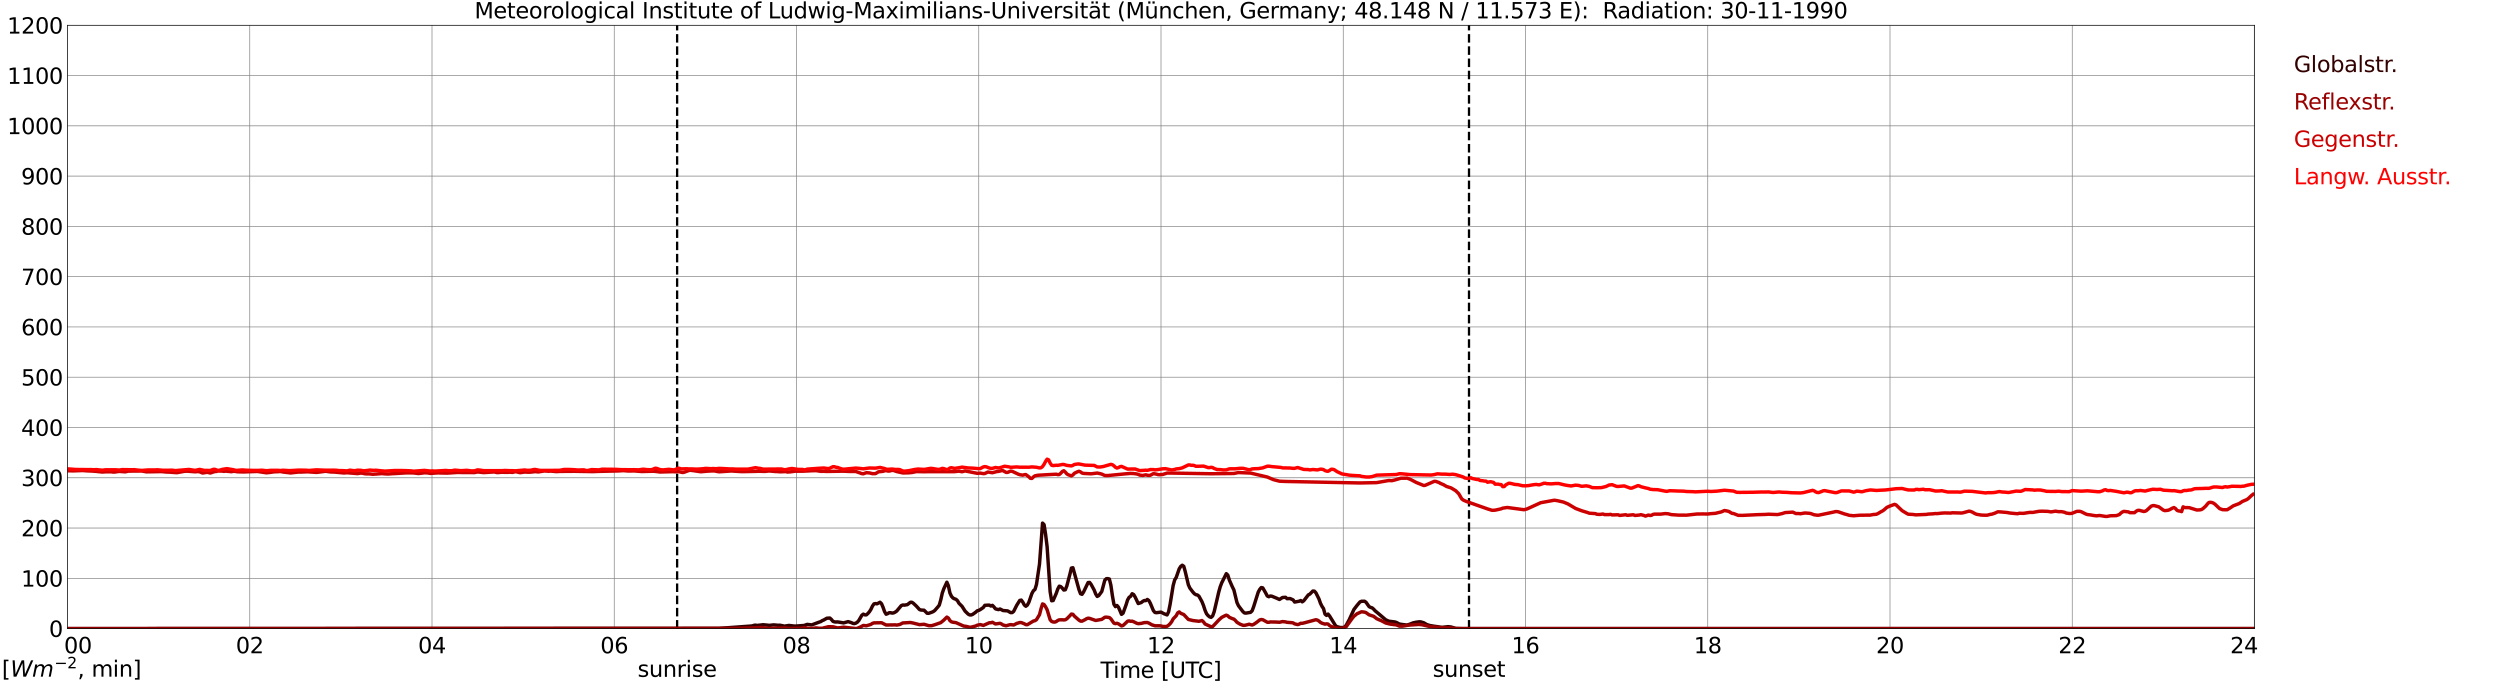 <?xml version="1.0" encoding="utf-8" standalone="no"?>
<!DOCTYPE svg PUBLIC "-//W3C//DTD SVG 1.1//EN"
  "http://www.w3.org/Graphics/SVG/1.1/DTD/svg11.dtd">
<svg xmlns:xlink="http://www.w3.org/1999/xlink" width="1085.4pt" height="296.64pt" viewBox="0 0 1085.4 296.64" xmlns="http://www.w3.org/2000/svg" version="1.1">
 <defs>
  <style type="text/css">*{stroke-linejoin: round; stroke-linecap: butt}</style>
 </defs>
 <g id="figure_1">
  <g id="patch_1">
   <path d="M 0 296.64 
L 1085.4 296.64 
L 1085.4 0 
L 0 0 
z
" style="fill: #ffffff"/>
  </g>
  <g id="axes_1">
   <g id="patch_2">
    <path d="M 29.306 272.909 
L 978.814 272.909 
L 978.814 10.976 
L 29.306 10.976 
z
" style="fill: #ffffff"/>
   </g>
   <g id="patch_3">
    <path d="M 978.814 272.909 
L 978.814 272.909 
L 978.814 10.976 
L 978.814 10.976 
z
" clip-path="url(#p7ce31e3ae2)" style="fill: #d3d3d3; opacity: 0.25; stroke: #d3d3d3; stroke-linejoin: miter"/>
   </g>
   <g id="matplotlib.axis_1">
    <g id="xtick_1">
     <g id="line2d_1">
      <path d="M 29.306 272.909 
L 29.306 10.976 
" clip-path="url(#p7ce31e3ae2)" style="fill: none; stroke: #808080; stroke-width: 0.3; stroke-linecap: square"/>
     </g>
     <g id="line2d_2"/>
     <g id="text_1">
      <!--    00 -->
      <g transform="translate(18.733 283.627) scale(0.095 -0.095)">
       <defs>
        <path id="DejaVuSans-20" transform="scale(0.016)"/>
        <path id="DejaVuSans-30" d="M 2034 4250 
Q 1547 4250 1301 3770 
Q 1056 3291 1056 2328 
Q 1056 1369 1301 889 
Q 1547 409 2034 409 
Q 2525 409 2770 889 
Q 3016 1369 3016 2328 
Q 3016 3291 2770 3770 
Q 2525 4250 2034 4250 
z
M 2034 4750 
Q 2819 4750 3233 4129 
Q 3647 3509 3647 2328 
Q 3647 1150 3233 529 
Q 2819 -91 2034 -91 
Q 1250 -91 836 529 
Q 422 1150 422 2328 
Q 422 3509 836 4129 
Q 1250 4750 2034 4750 
z
" transform="scale(0.016)"/>
       </defs>
       <use xlink:href="#DejaVuSans-20"/>
       <use xlink:href="#DejaVuSans-20" transform="translate(31.787 0)"/>
       <use xlink:href="#DejaVuSans-20" transform="translate(63.574 0)"/>
       <use xlink:href="#DejaVuSans-30" transform="translate(95.361 0)"/>
       <use xlink:href="#DejaVuSans-30" transform="translate(158.984 0)"/>
      </g>
     </g>
    </g>
    <g id="xtick_2">
     <g id="line2d_3">
      <path d="M 108.431 272.909 
L 108.431 10.976 
" clip-path="url(#p7ce31e3ae2)" style="fill: none; stroke: #808080; stroke-width: 0.3; stroke-linecap: square"/>
     </g>
     <g id="line2d_4"/>
     <g id="text_2">
      <!-- 02 -->
      <g transform="translate(102.387 283.627) scale(0.095 -0.095)">
       <defs>
        <path id="DejaVuSans-32" d="M 1228 531 
L 3431 531 
L 3431 0 
L 469 0 
L 469 531 
Q 828 903 1448 1529 
Q 2069 2156 2228 2338 
Q 2531 2678 2651 2914 
Q 2772 3150 2772 3378 
Q 2772 3750 2511 3984 
Q 2250 4219 1831 4219 
Q 1534 4219 1204 4116 
Q 875 4013 500 3803 
L 500 4441 
Q 881 4594 1212 4672 
Q 1544 4750 1819 4750 
Q 2544 4750 2975 4387 
Q 3406 4025 3406 3419 
Q 3406 3131 3298 2873 
Q 3191 2616 2906 2266 
Q 2828 2175 2409 1742 
Q 1991 1309 1228 531 
z
" transform="scale(0.016)"/>
       </defs>
       <use xlink:href="#DejaVuSans-30"/>
       <use xlink:href="#DejaVuSans-32" transform="translate(63.623 0)"/>
      </g>
     </g>
    </g>
    <g id="xtick_3">
     <g id="line2d_5">
      <path d="M 187.557 272.909 
L 187.557 10.976 
" clip-path="url(#p7ce31e3ae2)" style="fill: none; stroke: #808080; stroke-width: 0.3; stroke-linecap: square"/>
     </g>
     <g id="line2d_6"/>
     <g id="text_3">
      <!-- 04 -->
      <g transform="translate(181.513 283.627) scale(0.095 -0.095)">
       <defs>
        <path id="DejaVuSans-34" d="M 2419 4116 
L 825 1625 
L 2419 1625 
L 2419 4116 
z
M 2253 4666 
L 3047 4666 
L 3047 1625 
L 3713 1625 
L 3713 1100 
L 3047 1100 
L 3047 0 
L 2419 0 
L 2419 1100 
L 313 1100 
L 313 1709 
L 2253 4666 
z
" transform="scale(0.016)"/>
       </defs>
       <use xlink:href="#DejaVuSans-30"/>
       <use xlink:href="#DejaVuSans-34" transform="translate(63.623 0)"/>
      </g>
     </g>
    </g>
    <g id="xtick_4">
     <g id="line2d_7">
      <path d="M 266.683 272.909 
L 266.683 10.976 
" clip-path="url(#p7ce31e3ae2)" style="fill: none; stroke: #808080; stroke-width: 0.3; stroke-linecap: square"/>
     </g>
     <g id="line2d_8"/>
     <g id="text_4">
      <!-- 06 -->
      <g transform="translate(260.638 283.627) scale(0.095 -0.095)">
       <defs>
        <path id="DejaVuSans-36" d="M 2113 2584 
Q 1688 2584 1439 2293 
Q 1191 2003 1191 1497 
Q 1191 994 1439 701 
Q 1688 409 2113 409 
Q 2538 409 2786 701 
Q 3034 994 3034 1497 
Q 3034 2003 2786 2293 
Q 2538 2584 2113 2584 
z
M 3366 4563 
L 3366 3988 
Q 3128 4100 2886 4159 
Q 2644 4219 2406 4219 
Q 1781 4219 1451 3797 
Q 1122 3375 1075 2522 
Q 1259 2794 1537 2939 
Q 1816 3084 2150 3084 
Q 2853 3084 3261 2657 
Q 3669 2231 3669 1497 
Q 3669 778 3244 343 
Q 2819 -91 2113 -91 
Q 1303 -91 875 529 
Q 447 1150 447 2328 
Q 447 3434 972 4092 
Q 1497 4750 2381 4750 
Q 2619 4750 2861 4703 
Q 3103 4656 3366 4563 
z
" transform="scale(0.016)"/>
       </defs>
       <use xlink:href="#DejaVuSans-30"/>
       <use xlink:href="#DejaVuSans-36" transform="translate(63.623 0)"/>
      </g>
     </g>
    </g>
    <g id="xtick_5">
     <g id="line2d_9">
      <path d="M 345.808 272.909 
L 345.808 10.976 
" clip-path="url(#p7ce31e3ae2)" style="fill: none; stroke: #808080; stroke-width: 0.3; stroke-linecap: square"/>
     </g>
     <g id="line2d_10"/>
     <g id="text_5">
      <!-- 08 -->
      <g transform="translate(339.764 283.627) scale(0.095 -0.095)">
       <defs>
        <path id="DejaVuSans-38" d="M 2034 2216 
Q 1584 2216 1326 1975 
Q 1069 1734 1069 1313 
Q 1069 891 1326 650 
Q 1584 409 2034 409 
Q 2484 409 2743 651 
Q 3003 894 3003 1313 
Q 3003 1734 2745 1975 
Q 2488 2216 2034 2216 
z
M 1403 2484 
Q 997 2584 770 2862 
Q 544 3141 544 3541 
Q 544 4100 942 4425 
Q 1341 4750 2034 4750 
Q 2731 4750 3128 4425 
Q 3525 4100 3525 3541 
Q 3525 3141 3298 2862 
Q 3072 2584 2669 2484 
Q 3125 2378 3379 2068 
Q 3634 1759 3634 1313 
Q 3634 634 3220 271 
Q 2806 -91 2034 -91 
Q 1263 -91 848 271 
Q 434 634 434 1313 
Q 434 1759 690 2068 
Q 947 2378 1403 2484 
z
M 1172 3481 
Q 1172 3119 1398 2916 
Q 1625 2713 2034 2713 
Q 2441 2713 2670 2916 
Q 2900 3119 2900 3481 
Q 2900 3844 2670 4047 
Q 2441 4250 2034 4250 
Q 1625 4250 1398 4047 
Q 1172 3844 1172 3481 
z
" transform="scale(0.016)"/>
       </defs>
       <use xlink:href="#DejaVuSans-30"/>
       <use xlink:href="#DejaVuSans-38" transform="translate(63.623 0)"/>
      </g>
     </g>
    </g>
    <g id="xtick_6">
     <g id="line2d_11">
      <path d="M 424.934 272.909 
L 424.934 10.976 
" clip-path="url(#p7ce31e3ae2)" style="fill: none; stroke: #808080; stroke-width: 0.3; stroke-linecap: square"/>
     </g>
     <g id="line2d_12"/>
     <g id="text_6">
      <!-- 10 -->
      <g transform="translate(418.89 283.627) scale(0.095 -0.095)">
       <defs>
        <path id="DejaVuSans-31" d="M 794 531 
L 1825 531 
L 1825 4091 
L 703 3866 
L 703 4441 
L 1819 4666 
L 2450 4666 
L 2450 531 
L 3481 531 
L 3481 0 
L 794 0 
L 794 531 
z
" transform="scale(0.016)"/>
       </defs>
       <use xlink:href="#DejaVuSans-31"/>
       <use xlink:href="#DejaVuSans-30" transform="translate(63.623 0)"/>
      </g>
     </g>
    </g>
    <g id="xtick_7">
     <g id="line2d_13">
      <path d="M 504.06 272.909 
L 504.06 10.976 
" clip-path="url(#p7ce31e3ae2)" style="fill: none; stroke: #808080; stroke-width: 0.3; stroke-linecap: square"/>
     </g>
     <g id="line2d_14"/>
     <g id="text_7">
      <!-- 12 -->
      <g transform="translate(498.015 283.627) scale(0.095 -0.095)">
       <use xlink:href="#DejaVuSans-31"/>
       <use xlink:href="#DejaVuSans-32" transform="translate(63.623 0)"/>
      </g>
     </g>
    </g>
    <g id="xtick_8">
     <g id="line2d_15">
      <path d="M 583.185 272.909 
L 583.185 10.976 
" clip-path="url(#p7ce31e3ae2)" style="fill: none; stroke: #808080; stroke-width: 0.3; stroke-linecap: square"/>
     </g>
     <g id="line2d_16"/>
     <g id="text_8">
      <!-- 14 -->
      <g transform="translate(577.141 283.627) scale(0.095 -0.095)">
       <use xlink:href="#DejaVuSans-31"/>
       <use xlink:href="#DejaVuSans-34" transform="translate(63.623 0)"/>
      </g>
     </g>
    </g>
    <g id="xtick_9">
     <g id="line2d_17">
      <path d="M 662.311 272.909 
L 662.311 10.976 
" clip-path="url(#p7ce31e3ae2)" style="fill: none; stroke: #808080; stroke-width: 0.3; stroke-linecap: square"/>
     </g>
     <g id="line2d_18"/>
     <g id="text_9">
      <!-- 16 -->
      <g transform="translate(656.267 283.627) scale(0.095 -0.095)">
       <use xlink:href="#DejaVuSans-31"/>
       <use xlink:href="#DejaVuSans-36" transform="translate(63.623 0)"/>
      </g>
     </g>
    </g>
    <g id="xtick_10">
     <g id="line2d_19">
      <path d="M 741.437 272.909 
L 741.437 10.976 
" clip-path="url(#p7ce31e3ae2)" style="fill: none; stroke: #808080; stroke-width: 0.3; stroke-linecap: square"/>
     </g>
     <g id="line2d_20"/>
     <g id="text_10">
      <!-- 18 -->
      <g transform="translate(735.392 283.627) scale(0.095 -0.095)">
       <use xlink:href="#DejaVuSans-31"/>
       <use xlink:href="#DejaVuSans-38" transform="translate(63.623 0)"/>
      </g>
     </g>
    </g>
    <g id="xtick_11">
     <g id="line2d_21">
      <path d="M 820.562 272.909 
L 820.562 10.976 
" clip-path="url(#p7ce31e3ae2)" style="fill: none; stroke: #808080; stroke-width: 0.3; stroke-linecap: square"/>
     </g>
     <g id="line2d_22"/>
     <g id="text_11">
      <!-- 20 -->
      <g transform="translate(814.518 283.627) scale(0.095 -0.095)">
       <use xlink:href="#DejaVuSans-32"/>
       <use xlink:href="#DejaVuSans-30" transform="translate(63.623 0)"/>
      </g>
     </g>
    </g>
    <g id="xtick_12">
     <g id="line2d_23">
      <path d="M 899.688 272.909 
L 899.688 10.976 
" clip-path="url(#p7ce31e3ae2)" style="fill: none; stroke: #808080; stroke-width: 0.3; stroke-linecap: square"/>
     </g>
     <g id="line2d_24"/>
     <g id="text_12">
      <!-- 22 -->
      <g transform="translate(893.644 283.627) scale(0.095 -0.095)">
       <use xlink:href="#DejaVuSans-32"/>
       <use xlink:href="#DejaVuSans-32" transform="translate(63.623 0)"/>
      </g>
     </g>
    </g>
    <g id="xtick_13">
     <g id="line2d_25">
      <path d="M 978.814 272.909 
L 978.814 10.976 
" clip-path="url(#p7ce31e3ae2)" style="fill: none; stroke: #808080; stroke-width: 0.3; stroke-linecap: square"/>
     </g>
     <g id="line2d_26"/>
     <g id="text_13">
      <!-- 24    -->
      <g transform="translate(968.241 283.627) scale(0.095 -0.095)">
       <use xlink:href="#DejaVuSans-32"/>
       <use xlink:href="#DejaVuSans-34" transform="translate(63.623 0)"/>
       <use xlink:href="#DejaVuSans-20" transform="translate(127.246 0)"/>
       <use xlink:href="#DejaVuSans-20" transform="translate(159.033 0)"/>
       <use xlink:href="#DejaVuSans-20" transform="translate(190.82 0)"/>
      </g>
     </g>
    </g>
    <g id="text_14">
     <!-- Time [UTC] -->
     <g transform="translate(477.806 294.322) scale(0.095 -0.095)">
      <defs>
       <path id="DejaVuSans-54" d="M -19 4666 
L 3928 4666 
L 3928 4134 
L 2272 4134 
L 2272 0 
L 1638 0 
L 1638 4134 
L -19 4134 
L -19 4666 
z
" transform="scale(0.016)"/>
       <path id="DejaVuSans-69" d="M 603 3500 
L 1178 3500 
L 1178 0 
L 603 0 
L 603 3500 
z
M 603 4863 
L 1178 4863 
L 1178 4134 
L 603 4134 
L 603 4863 
z
" transform="scale(0.016)"/>
       <path id="DejaVuSans-6d" d="M 3328 2828 
Q 3544 3216 3844 3400 
Q 4144 3584 4550 3584 
Q 5097 3584 5394 3201 
Q 5691 2819 5691 2113 
L 5691 0 
L 5113 0 
L 5113 2094 
Q 5113 2597 4934 2840 
Q 4756 3084 4391 3084 
Q 3944 3084 3684 2787 
Q 3425 2491 3425 1978 
L 3425 0 
L 2847 0 
L 2847 2094 
Q 2847 2600 2669 2842 
Q 2491 3084 2119 3084 
Q 1678 3084 1418 2786 
Q 1159 2488 1159 1978 
L 1159 0 
L 581 0 
L 581 3500 
L 1159 3500 
L 1159 2956 
Q 1356 3278 1631 3431 
Q 1906 3584 2284 3584 
Q 2666 3584 2933 3390 
Q 3200 3197 3328 2828 
z
" transform="scale(0.016)"/>
       <path id="DejaVuSans-65" d="M 3597 1894 
L 3597 1613 
L 953 1613 
Q 991 1019 1311 708 
Q 1631 397 2203 397 
Q 2534 397 2845 478 
Q 3156 559 3463 722 
L 3463 178 
Q 3153 47 2828 -22 
Q 2503 -91 2169 -91 
Q 1331 -91 842 396 
Q 353 884 353 1716 
Q 353 2575 817 3079 
Q 1281 3584 2069 3584 
Q 2775 3584 3186 3129 
Q 3597 2675 3597 1894 
z
M 3022 2063 
Q 3016 2534 2758 2815 
Q 2500 3097 2075 3097 
Q 1594 3097 1305 2825 
Q 1016 2553 972 2059 
L 3022 2063 
z
" transform="scale(0.016)"/>
       <path id="DejaVuSans-5b" d="M 550 4863 
L 1875 4863 
L 1875 4416 
L 1125 4416 
L 1125 -397 
L 1875 -397 
L 1875 -844 
L 550 -844 
L 550 4863 
z
" transform="scale(0.016)"/>
       <path id="DejaVuSans-55" d="M 556 4666 
L 1191 4666 
L 1191 1831 
Q 1191 1081 1462 751 
Q 1734 422 2344 422 
Q 2950 422 3222 751 
Q 3494 1081 3494 1831 
L 3494 4666 
L 4128 4666 
L 4128 1753 
Q 4128 841 3676 375 
Q 3225 -91 2344 -91 
Q 1459 -91 1007 375 
Q 556 841 556 1753 
L 556 4666 
z
" transform="scale(0.016)"/>
       <path id="DejaVuSans-43" d="M 4122 4306 
L 4122 3641 
Q 3803 3938 3442 4084 
Q 3081 4231 2675 4231 
Q 1875 4231 1450 3742 
Q 1025 3253 1025 2328 
Q 1025 1406 1450 917 
Q 1875 428 2675 428 
Q 3081 428 3442 575 
Q 3803 722 4122 1019 
L 4122 359 
Q 3791 134 3420 21 
Q 3050 -91 2638 -91 
Q 1578 -91 968 557 
Q 359 1206 359 2328 
Q 359 3453 968 4101 
Q 1578 4750 2638 4750 
Q 3056 4750 3426 4639 
Q 3797 4528 4122 4306 
z
" transform="scale(0.016)"/>
       <path id="DejaVuSans-5d" d="M 1947 4863 
L 1947 -844 
L 622 -844 
L 622 -397 
L 1369 -397 
L 1369 4416 
L 622 4416 
L 622 4863 
L 1947 4863 
z
" transform="scale(0.016)"/>
      </defs>
      <use xlink:href="#DejaVuSans-54"/>
      <use xlink:href="#DejaVuSans-69" transform="translate(57.959 0)"/>
      <use xlink:href="#DejaVuSans-6d" transform="translate(85.742 0)"/>
      <use xlink:href="#DejaVuSans-65" transform="translate(183.154 0)"/>
      <use xlink:href="#DejaVuSans-20" transform="translate(244.678 0)"/>
      <use xlink:href="#DejaVuSans-5b" transform="translate(276.465 0)"/>
      <use xlink:href="#DejaVuSans-55" transform="translate(315.479 0)"/>
      <use xlink:href="#DejaVuSans-54" transform="translate(388.672 0)"/>
      <use xlink:href="#DejaVuSans-43" transform="translate(443.881 0)"/>
      <use xlink:href="#DejaVuSans-5d" transform="translate(513.705 0)"/>
     </g>
    </g>
   </g>
   <g id="matplotlib.axis_2">
    <g id="ytick_1">
     <g id="line2d_27">
      <path d="M 29.306 272.909 
L 978.814 272.909 
" clip-path="url(#p7ce31e3ae2)" style="fill: none; stroke: #808080; stroke-width: 0.3; stroke-linecap: square"/>
     </g>
     <g id="line2d_28"/>
     <g id="text_15">
      <!-- 0 -->
      <g transform="translate(21.261 276.518) scale(0.095 -0.095)">
       <use xlink:href="#DejaVuSans-30"/>
      </g>
     </g>
    </g>
    <g id="ytick_2">
     <g id="line2d_29">
      <path d="M 29.306 251.081 
L 978.814 251.081 
" clip-path="url(#p7ce31e3ae2)" style="fill: none; stroke: #808080; stroke-width: 0.3; stroke-linecap: square"/>
     </g>
     <g id="line2d_30"/>
     <g id="text_16">
      <!-- 100 -->
      <g transform="translate(9.173 254.69) scale(0.095 -0.095)">
       <use xlink:href="#DejaVuSans-31"/>
       <use xlink:href="#DejaVuSans-30" transform="translate(63.623 0)"/>
       <use xlink:href="#DejaVuSans-30" transform="translate(127.246 0)"/>
      </g>
     </g>
    </g>
    <g id="ytick_3">
     <g id="line2d_31">
      <path d="M 29.306 229.253 
L 978.814 229.253 
" clip-path="url(#p7ce31e3ae2)" style="fill: none; stroke: #808080; stroke-width: 0.3; stroke-linecap: square"/>
     </g>
     <g id="line2d_32"/>
     <g id="text_17">
      <!-- 200 -->
      <g transform="translate(9.173 232.863) scale(0.095 -0.095)">
       <use xlink:href="#DejaVuSans-32"/>
       <use xlink:href="#DejaVuSans-30" transform="translate(63.623 0)"/>
       <use xlink:href="#DejaVuSans-30" transform="translate(127.246 0)"/>
      </g>
     </g>
    </g>
    <g id="ytick_4">
     <g id="line2d_33">
      <path d="M 29.306 207.426 
L 978.814 207.426 
" clip-path="url(#p7ce31e3ae2)" style="fill: none; stroke: #808080; stroke-width: 0.3; stroke-linecap: square"/>
     </g>
     <g id="line2d_34"/>
     <g id="text_18">
      <!-- 300 -->
      <g transform="translate(9.173 211.035) scale(0.095 -0.095)">
       <defs>
        <path id="DejaVuSans-33" d="M 2597 2516 
Q 3050 2419 3304 2112 
Q 3559 1806 3559 1356 
Q 3559 666 3084 287 
Q 2609 -91 1734 -91 
Q 1441 -91 1130 -33 
Q 819 25 488 141 
L 488 750 
Q 750 597 1062 519 
Q 1375 441 1716 441 
Q 2309 441 2620 675 
Q 2931 909 2931 1356 
Q 2931 1769 2642 2001 
Q 2353 2234 1838 2234 
L 1294 2234 
L 1294 2753 
L 1863 2753 
Q 2328 2753 2575 2939 
Q 2822 3125 2822 3475 
Q 2822 3834 2567 4026 
Q 2313 4219 1838 4219 
Q 1578 4219 1281 4162 
Q 984 4106 628 3988 
L 628 4550 
Q 988 4650 1302 4700 
Q 1616 4750 1894 4750 
Q 2613 4750 3031 4423 
Q 3450 4097 3450 3541 
Q 3450 3153 3228 2886 
Q 3006 2619 2597 2516 
z
" transform="scale(0.016)"/>
       </defs>
       <use xlink:href="#DejaVuSans-33"/>
       <use xlink:href="#DejaVuSans-30" transform="translate(63.623 0)"/>
       <use xlink:href="#DejaVuSans-30" transform="translate(127.246 0)"/>
      </g>
     </g>
    </g>
    <g id="ytick_5">
     <g id="line2d_35">
      <path d="M 29.306 185.598 
L 978.814 185.598 
" clip-path="url(#p7ce31e3ae2)" style="fill: none; stroke: #808080; stroke-width: 0.3; stroke-linecap: square"/>
     </g>
     <g id="line2d_36"/>
     <g id="text_19">
      <!-- 400 -->
      <g transform="translate(9.173 189.207) scale(0.095 -0.095)">
       <use xlink:href="#DejaVuSans-34"/>
       <use xlink:href="#DejaVuSans-30" transform="translate(63.623 0)"/>
       <use xlink:href="#DejaVuSans-30" transform="translate(127.246 0)"/>
      </g>
     </g>
    </g>
    <g id="ytick_6">
     <g id="line2d_37">
      <path d="M 29.306 163.77 
L 978.814 163.77 
" clip-path="url(#p7ce31e3ae2)" style="fill: none; stroke: #808080; stroke-width: 0.3; stroke-linecap: square"/>
     </g>
     <g id="line2d_38"/>
     <g id="text_20">
      <!-- 500 -->
      <g transform="translate(9.173 167.379) scale(0.095 -0.095)">
       <defs>
        <path id="DejaVuSans-35" d="M 691 4666 
L 3169 4666 
L 3169 4134 
L 1269 4134 
L 1269 2991 
Q 1406 3038 1543 3061 
Q 1681 3084 1819 3084 
Q 2600 3084 3056 2656 
Q 3513 2228 3513 1497 
Q 3513 744 3044 326 
Q 2575 -91 1722 -91 
Q 1428 -91 1123 -41 
Q 819 9 494 109 
L 494 744 
Q 775 591 1075 516 
Q 1375 441 1709 441 
Q 2250 441 2565 725 
Q 2881 1009 2881 1497 
Q 2881 1984 2565 2268 
Q 2250 2553 1709 2553 
Q 1456 2553 1204 2497 
Q 953 2441 691 2322 
L 691 4666 
z
" transform="scale(0.016)"/>
       </defs>
       <use xlink:href="#DejaVuSans-35"/>
       <use xlink:href="#DejaVuSans-30" transform="translate(63.623 0)"/>
       <use xlink:href="#DejaVuSans-30" transform="translate(127.246 0)"/>
      </g>
     </g>
    </g>
    <g id="ytick_7">
     <g id="line2d_39">
      <path d="M 29.306 141.942 
L 978.814 141.942 
" clip-path="url(#p7ce31e3ae2)" style="fill: none; stroke: #808080; stroke-width: 0.3; stroke-linecap: square"/>
     </g>
     <g id="line2d_40"/>
     <g id="text_21">
      <!-- 600 -->
      <g transform="translate(9.173 145.551) scale(0.095 -0.095)">
       <use xlink:href="#DejaVuSans-36"/>
       <use xlink:href="#DejaVuSans-30" transform="translate(63.623 0)"/>
       <use xlink:href="#DejaVuSans-30" transform="translate(127.246 0)"/>
      </g>
     </g>
    </g>
    <g id="ytick_8">
     <g id="line2d_41">
      <path d="M 29.306 120.114 
L 978.814 120.114 
" clip-path="url(#p7ce31e3ae2)" style="fill: none; stroke: #808080; stroke-width: 0.3; stroke-linecap: square"/>
     </g>
     <g id="line2d_42"/>
     <g id="text_22">
      <!-- 700 -->
      <g transform="translate(9.173 123.724) scale(0.095 -0.095)">
       <defs>
        <path id="DejaVuSans-37" d="M 525 4666 
L 3525 4666 
L 3525 4397 
L 1831 0 
L 1172 0 
L 2766 4134 
L 525 4134 
L 525 4666 
z
" transform="scale(0.016)"/>
       </defs>
       <use xlink:href="#DejaVuSans-37"/>
       <use xlink:href="#DejaVuSans-30" transform="translate(63.623 0)"/>
       <use xlink:href="#DejaVuSans-30" transform="translate(127.246 0)"/>
      </g>
     </g>
    </g>
    <g id="ytick_9">
     <g id="line2d_43">
      <path d="M 29.306 98.287 
L 978.814 98.287 
" clip-path="url(#p7ce31e3ae2)" style="fill: none; stroke: #808080; stroke-width: 0.3; stroke-linecap: square"/>
     </g>
     <g id="line2d_44"/>
     <g id="text_23">
      <!-- 800 -->
      <g transform="translate(9.173 101.896) scale(0.095 -0.095)">
       <use xlink:href="#DejaVuSans-38"/>
       <use xlink:href="#DejaVuSans-30" transform="translate(63.623 0)"/>
       <use xlink:href="#DejaVuSans-30" transform="translate(127.246 0)"/>
      </g>
     </g>
    </g>
    <g id="ytick_10">
     <g id="line2d_45">
      <path d="M 29.306 76.459 
L 978.814 76.459 
" clip-path="url(#p7ce31e3ae2)" style="fill: none; stroke: #808080; stroke-width: 0.3; stroke-linecap: square"/>
     </g>
     <g id="line2d_46"/>
     <g id="text_24">
      <!-- 900 -->
      <g transform="translate(9.173 80.068) scale(0.095 -0.095)">
       <defs>
        <path id="DejaVuSans-39" d="M 703 97 
L 703 672 
Q 941 559 1184 500 
Q 1428 441 1663 441 
Q 2288 441 2617 861 
Q 2947 1281 2994 2138 
Q 2813 1869 2534 1725 
Q 2256 1581 1919 1581 
Q 1219 1581 811 2004 
Q 403 2428 403 3163 
Q 403 3881 828 4315 
Q 1253 4750 1959 4750 
Q 2769 4750 3195 4129 
Q 3622 3509 3622 2328 
Q 3622 1225 3098 567 
Q 2575 -91 1691 -91 
Q 1453 -91 1209 -44 
Q 966 3 703 97 
z
M 1959 2075 
Q 2384 2075 2632 2365 
Q 2881 2656 2881 3163 
Q 2881 3666 2632 3958 
Q 2384 4250 1959 4250 
Q 1534 4250 1286 3958 
Q 1038 3666 1038 3163 
Q 1038 2656 1286 2365 
Q 1534 2075 1959 2075 
z
" transform="scale(0.016)"/>
       </defs>
       <use xlink:href="#DejaVuSans-39"/>
       <use xlink:href="#DejaVuSans-30" transform="translate(63.623 0)"/>
       <use xlink:href="#DejaVuSans-30" transform="translate(127.246 0)"/>
      </g>
     </g>
    </g>
    <g id="ytick_11">
     <g id="line2d_47">
      <path d="M 29.306 54.631 
L 978.814 54.631 
" clip-path="url(#p7ce31e3ae2)" style="fill: none; stroke: #808080; stroke-width: 0.3; stroke-linecap: square"/>
     </g>
     <g id="line2d_48"/>
     <g id="text_25">
      <!-- 1000 -->
      <g transform="translate(3.128 58.24) scale(0.095 -0.095)">
       <use xlink:href="#DejaVuSans-31"/>
       <use xlink:href="#DejaVuSans-30" transform="translate(63.623 0)"/>
       <use xlink:href="#DejaVuSans-30" transform="translate(127.246 0)"/>
       <use xlink:href="#DejaVuSans-30" transform="translate(190.869 0)"/>
      </g>
     </g>
    </g>
    <g id="ytick_12">
     <g id="line2d_49">
      <path d="M 29.306 32.803 
L 978.814 32.803 
" clip-path="url(#p7ce31e3ae2)" style="fill: none; stroke: #808080; stroke-width: 0.3; stroke-linecap: square"/>
     </g>
     <g id="line2d_50"/>
     <g id="text_26">
      <!-- 1100 -->
      <g transform="translate(3.128 36.413) scale(0.095 -0.095)">
       <use xlink:href="#DejaVuSans-31"/>
       <use xlink:href="#DejaVuSans-31" transform="translate(63.623 0)"/>
       <use xlink:href="#DejaVuSans-30" transform="translate(127.246 0)"/>
       <use xlink:href="#DejaVuSans-30" transform="translate(190.869 0)"/>
      </g>
     </g>
    </g>
    <g id="ytick_13">
     <g id="line2d_51">
      <path d="M 29.306 10.976 
L 978.814 10.976 
" clip-path="url(#p7ce31e3ae2)" style="fill: none; stroke: #808080; stroke-width: 0.3; stroke-linecap: square"/>
     </g>
     <g id="line2d_52"/>
     <g id="text_27">
      <!-- 1200 -->
      <g transform="translate(3.128 14.585) scale(0.095 -0.095)">
       <use xlink:href="#DejaVuSans-31"/>
       <use xlink:href="#DejaVuSans-32" transform="translate(63.623 0)"/>
       <use xlink:href="#DejaVuSans-30" transform="translate(127.246 0)"/>
       <use xlink:href="#DejaVuSans-30" transform="translate(190.869 0)"/>
      </g>
     </g>
    </g>
   </g>
   <g id="line2d_53">
    <path d="M 293.981 272.909 
L 293.981 10.976 
" clip-path="url(#p7ce31e3ae2)" style="fill: none; stroke-dasharray: 3.7,1.6; stroke-dashoffset: 0; stroke: #000000"/>
   </g>
   <g id="line2d_54">
    <path d="M 637.782 272.909 
L 637.782 10.976 
" clip-path="url(#p7ce31e3ae2)" style="fill: none; stroke-dasharray: 3.7,1.6; stroke-dashoffset: 0; stroke: #000000"/>
   </g>
   <g id="line2d_55">
    <path d="M 29.306 272.909 
L 312.18 272.813 
L 326.027 271.802 
L 326.686 271.728 
L 327.346 271.49 
L 328.005 271.411 
L 328.665 271.531 
L 329.983 271.405 
L 331.302 271.237 
L 333.28 271.42 
L 333.94 271.512 
L 335.918 271.298 
L 337.896 271.473 
L 338.555 271.433 
L 339.874 271.686 
L 340.533 271.855 
L 342.512 271.542 
L 345.149 271.837 
L 349.105 271.553 
L 350.424 271.084 
L 352.402 271.307 
L 355.699 270.082 
L 356.359 269.864 
L 357.018 269.438 
L 357.677 269.161 
L 358.996 268.404 
L 360.315 268.334 
L 360.974 268.954 
L 361.634 269.766 
L 362.293 269.988 
L 362.952 270.06 
L 363.612 270.001 
L 364.93 270.213 
L 366.249 270.436 
L 368.227 269.881 
L 369.546 270.294 
L 370.206 270.608 
L 370.865 270.754 
L 371.524 270.558 
L 372.184 270.152 
L 372.843 269.425 
L 374.162 267.142 
L 374.821 266.633 
L 375.481 266.948 
L 376.14 266.937 
L 376.799 266.363 
L 377.459 265.601 
L 378.118 264.566 
L 378.777 263.147 
L 379.437 262.187 
L 380.096 262.043 
L 380.756 262.172 
L 382.074 261.475 
L 382.734 262.124 
L 383.393 263.687 
L 384.053 265.555 
L 384.712 266.664 
L 385.371 266.428 
L 386.031 266.007 
L 386.69 266.022 
L 387.349 266.184 
L 388.009 266.081 
L 388.668 265.751 
L 389.328 265.284 
L 391.306 262.92 
L 391.965 262.661 
L 392.624 262.726 
L 393.943 262.512 
L 395.262 261.482 
L 395.921 261.491 
L 396.581 261.945 
L 397.899 263.198 
L 399.218 264.654 
L 399.878 264.861 
L 401.196 264.935 
L 402.515 266.249 
L 403.175 266.282 
L 404.493 265.824 
L 405.153 265.542 
L 405.812 265.075 
L 407.131 263.562 
L 407.79 262.735 
L 408.45 260.423 
L 409.109 257.463 
L 409.768 255.615 
L 411.087 252.779 
L 411.746 254.29 
L 412.406 257.398 
L 413.065 258.854 
L 413.725 259.611 
L 414.384 259.974 
L 415.043 260.188 
L 415.703 260.81 
L 416.362 261.936 
L 417.681 263.246 
L 419 265.317 
L 420.318 266.611 
L 420.978 266.972 
L 421.637 266.996 
L 422.297 266.732 
L 423.615 265.789 
L 424.275 265.188 
L 424.934 265.003 
L 425.593 264.662 
L 426.912 263.752 
L 427.572 262.813 
L 428.89 262.728 
L 429.55 262.728 
L 430.209 263.115 
L 430.869 262.82 
L 431.528 263.494 
L 432.187 264.337 
L 433.506 264.688 
L 434.165 264.4 
L 435.484 265.07 
L 437.462 265.219 
L 438.781 265.981 
L 439.44 265.974 
L 440.1 265.431 
L 441.419 262.796 
L 442.737 260.681 
L 443.397 260.532 
L 444.056 261.414 
L 444.716 262.641 
L 445.375 263.206 
L 446.034 262.711 
L 446.694 261.473 
L 448.012 257.658 
L 448.672 256.462 
L 449.331 255.938 
L 449.991 253.772 
L 451.309 244.904 
L 452.628 227.112 
L 453.287 227.756 
L 453.947 231.94 
L 454.606 237.306 
L 455.925 256.889 
L 456.584 260.827 
L 457.244 260.72 
L 458.563 257.664 
L 459.222 255.778 
L 459.881 254.504 
L 460.541 254.678 
L 461.2 255.337 
L 461.859 256.169 
L 462.519 256.042 
L 463.178 254.366 
L 464.497 249.344 
L 465.156 246.63 
L 465.816 246.488 
L 468.453 256.001 
L 469.113 257.773 
L 469.772 258.027 
L 470.431 257.029 
L 472.409 252.917 
L 473.069 252.877 
L 473.728 253.744 
L 475.047 256.18 
L 475.706 257.88 
L 476.366 258.937 
L 477.025 258.59 
L 478.344 256.802 
L 479.663 251.895 
L 480.322 251.247 
L 480.981 251.21 
L 481.641 251.378 
L 482.3 254.087 
L 482.96 258.644 
L 483.619 262.34 
L 484.278 263.37 
L 484.938 262.881 
L 485.597 263.636 
L 486.916 266.723 
L 487.575 266.245 
L 488.894 262.597 
L 489.553 260.471 
L 490.213 259.341 
L 490.872 258.908 
L 491.532 257.78 
L 492.191 258.129 
L 492.85 259.238 
L 494.169 262.03 
L 495.488 261.6 
L 496.147 261.078 
L 496.807 260.733 
L 497.466 260.762 
L 498.125 260.264 
L 498.785 260.725 
L 499.444 261.953 
L 500.763 265.114 
L 501.422 265.896 
L 502.082 266.016 
L 504.06 265.754 
L 505.379 266.465 
L 506.697 266.969 
L 507.357 265.627 
L 508.016 262.351 
L 509.335 254.216 
L 509.994 251.784 
L 510.654 250.73 
L 511.972 246.949 
L 512.632 245.91 
L 513.291 245.408 
L 513.95 245.869 
L 514.61 248.272 
L 515.929 253.851 
L 516.588 255.316 
L 517.907 257.055 
L 518.566 257.784 
L 519.226 258.197 
L 519.885 258.319 
L 520.544 258.867 
L 521.863 261.264 
L 522.522 262.934 
L 523.182 264.968 
L 523.841 266.485 
L 524.501 267.271 
L 525.16 267.812 
L 525.819 268.024 
L 526.479 267.41 
L 527.138 265.594 
L 528.457 259.95 
L 529.116 257.084 
L 529.776 254.746 
L 530.435 253.011 
L 532.413 249.062 
L 533.073 249.708 
L 533.732 251.836 
L 535.051 254.814 
L 535.71 256.152 
L 537.029 261.556 
L 537.688 262.977 
L 539.007 264.732 
L 539.666 265.581 
L 540.326 266.138 
L 540.985 266.181 
L 542.963 265.854 
L 543.623 265.182 
L 544.282 263.412 
L 546.26 257.101 
L 546.919 255.888 
L 547.579 255.108 
L 548.238 255.222 
L 549.557 257.522 
L 550.216 258.778 
L 550.876 259.072 
L 551.535 258.758 
L 552.195 258.856 
L 554.173 259.666 
L 555.491 260.268 
L 556.81 259.413 
L 558.129 259.319 
L 558.788 259.921 
L 560.107 259.862 
L 561.426 260.458 
L 562.085 261.39 
L 564.063 261.019 
L 564.723 260.727 
L 565.382 261.292 
L 566.042 260.823 
L 568.02 258.271 
L 568.679 257.939 
L 569.998 256.601 
L 570.657 256.66 
L 571.317 257.383 
L 572.635 260.026 
L 573.295 261.921 
L 573.954 263.239 
L 574.613 264.23 
L 575.273 266.644 
L 575.932 267.183 
L 576.592 266.616 
L 577.251 267.439 
L 579.889 271.724 
L 580.548 272.095 
L 581.867 272.442 
L 583.185 272.435 
L 583.845 272.193 
L 584.504 271.411 
L 585.823 268.96 
L 587.801 264.634 
L 589.12 262.901 
L 590.439 261.344 
L 591.098 261.054 
L 592.417 261.021 
L 593.076 261.484 
L 594.395 263.359 
L 595.054 263.711 
L 595.714 263.9 
L 596.373 264.466 
L 597.032 265.197 
L 599.011 266.849 
L 601.648 269.109 
L 602.967 269.696 
L 605.604 270.032 
L 606.264 270.233 
L 607.582 270.933 
L 608.901 271.143 
L 610.879 271.383 
L 612.198 270.955 
L 613.517 270.425 
L 614.836 270.139 
L 616.154 269.962 
L 616.814 269.984 
L 618.133 270.381 
L 619.451 271.152 
L 620.77 271.575 
L 622.748 271.9 
L 624.067 272.075 
L 625.386 272.317 
L 626.045 272.37 
L 628.683 272.073 
L 630.001 272.217 
L 631.98 272.837 
L 633.958 272.907 
L 667.586 272.909 
L 978.154 272.909 
L 978.154 272.909 
" clip-path="url(#p7ce31e3ae2)" style="fill: none; stroke: #330000; stroke-width: 1.5; stroke-linecap: square"/>
   </g>
   <g id="line2d_56">
    <path d="M 29.306 272.909 
L 319.433 272.8 
L 326.686 272.601 
L 330.643 272.442 
L 333.28 272.773 
L 334.599 272.813 
L 335.918 272.725 
L 338.555 272.715 
L 341.193 272.621 
L 341.852 272.804 
L 343.83 272.826 
L 348.446 272.728 
L 349.105 272.485 
L 349.765 272.531 
L 350.424 272.769 
L 352.402 272.826 
L 354.38 272.616 
L 355.699 272.778 
L 357.018 272.76 
L 358.337 272.42 
L 359.655 272.095 
L 361.634 272.127 
L 363.612 272.623 
L 364.93 272.496 
L 366.249 272.289 
L 369.546 272.664 
L 371.524 272.889 
L 372.184 272.813 
L 373.502 272.25 
L 374.821 271.54 
L 376.14 271.695 
L 377.459 271.304 
L 378.118 271.082 
L 378.777 270.652 
L 379.437 270.429 
L 382.734 270.364 
L 384.712 271.357 
L 388.668 271.296 
L 389.328 271.387 
L 390.646 271.128 
L 391.965 270.46 
L 395.262 270.265 
L 396.581 270.53 
L 399.218 271.206 
L 401.196 271.036 
L 403.175 271.63 
L 404.493 271.634 
L 405.812 271.241 
L 408.45 270.32 
L 409.768 269.226 
L 411.087 267.917 
L 411.746 268.336 
L 412.406 269.425 
L 413.065 269.966 
L 413.725 270.148 
L 415.043 270.331 
L 418.34 271.791 
L 419.659 271.983 
L 420.978 272.326 
L 421.637 272.285 
L 423.615 271.78 
L 424.275 271.449 
L 425.593 271.165 
L 426.912 271.531 
L 429.55 270.372 
L 430.209 270.381 
L 430.869 270.167 
L 432.187 270.901 
L 434.165 270.617 
L 434.825 270.907 
L 435.484 271.35 
L 436.803 271.684 
L 438.122 271.309 
L 438.781 271.182 
L 440.1 271.352 
L 441.419 270.671 
L 442.737 270.276 
L 443.397 270.298 
L 444.716 270.818 
L 445.375 271.189 
L 446.034 271.224 
L 448.672 269.626 
L 449.331 269.484 
L 449.991 269.032 
L 451.309 266.867 
L 451.969 264.302 
L 452.628 262.2 
L 453.287 262.46 
L 453.947 263.457 
L 454.606 264.699 
L 455.925 269.058 
L 456.584 269.805 
L 457.244 270.034 
L 457.903 270.091 
L 458.563 269.862 
L 459.222 269.399 
L 459.881 269.115 
L 461.2 269.082 
L 461.859 269.154 
L 462.519 269.074 
L 463.178 268.655 
L 464.497 267.323 
L 465.156 266.601 
L 465.816 266.708 
L 466.475 267.515 
L 468.453 269.253 
L 469.113 269.656 
L 469.772 269.691 
L 471.091 269.03 
L 471.75 268.613 
L 472.409 268.388 
L 473.069 268.473 
L 475.706 269.381 
L 478.344 268.901 
L 479.663 267.995 
L 480.322 267.932 
L 481.641 268.111 
L 482.3 268.683 
L 483.619 270.554 
L 484.278 270.759 
L 484.938 270.595 
L 485.597 270.855 
L 486.916 271.756 
L 487.575 271.575 
L 488.894 270.346 
L 489.553 269.696 
L 490.213 269.567 
L 490.872 269.746 
L 491.532 269.687 
L 492.191 269.936 
L 493.51 270.586 
L 494.169 270.774 
L 495.488 270.647 
L 496.807 270.316 
L 498.125 270.268 
L 498.785 270.519 
L 500.103 271.267 
L 501.422 271.686 
L 503.4 271.693 
L 504.06 271.761 
L 504.719 271.961 
L 506.038 272.009 
L 506.697 271.905 
L 507.357 271.44 
L 508.016 270.8 
L 508.675 269.94 
L 509.335 268.705 
L 510.654 267.336 
L 511.313 266.077 
L 511.972 265.682 
L 512.632 266.269 
L 513.95 266.817 
L 515.929 268.943 
L 517.907 269.414 
L 519.226 269.574 
L 520.544 269.733 
L 521.863 269.419 
L 522.522 270.023 
L 523.182 270.907 
L 525.819 272.123 
L 526.479 272.038 
L 527.797 270.654 
L 529.116 269.224 
L 530.435 268.03 
L 531.754 267.358 
L 532.413 267.081 
L 533.073 267.373 
L 533.732 268.011 
L 535.051 268.587 
L 535.71 268.792 
L 536.369 269.399 
L 537.029 270.174 
L 538.348 270.968 
L 539.666 271.488 
L 540.326 271.507 
L 541.644 271.204 
L 542.304 271.012 
L 543.623 271.363 
L 544.282 271.091 
L 545.601 270.191 
L 546.919 269.152 
L 547.579 268.969 
L 548.238 269.056 
L 550.216 270.154 
L 550.876 270.187 
L 551.535 270.025 
L 553.513 270.045 
L 555.491 270.159 
L 556.81 269.87 
L 558.129 270.001 
L 558.788 270.187 
L 560.766 270.333 
L 561.426 270.453 
L 562.085 270.859 
L 563.404 271.173 
L 564.063 270.973 
L 564.723 270.595 
L 565.382 270.639 
L 566.701 270.307 
L 571.317 269.052 
L 571.976 269.233 
L 572.635 269.63 
L 573.295 270.222 
L 573.954 270.567 
L 575.273 270.977 
L 575.932 270.84 
L 576.592 270.942 
L 577.251 271.586 
L 577.91 271.988 
L 579.229 272.415 
L 581.207 272.835 
L 582.526 272.782 
L 583.845 272.501 
L 584.504 272.027 
L 587.142 268.388 
L 587.801 267.592 
L 589.12 266.498 
L 591.098 265.605 
L 592.417 265.762 
L 593.076 265.983 
L 594.395 266.928 
L 596.373 267.572 
L 597.692 268.602 
L 599.011 269.198 
L 599.67 269.453 
L 601.648 270.497 
L 603.626 270.981 
L 606.264 271.307 
L 607.582 271.844 
L 608.901 271.844 
L 610.22 271.641 
L 611.539 271.411 
L 616.154 271.108 
L 617.473 271.256 
L 620.77 272.027 
L 626.705 272.56 
L 630.001 272.636 
L 631.98 272.878 
L 636.595 272.909 
L 978.154 272.909 
L 978.154 272.909 
" clip-path="url(#p7ce31e3ae2)" style="fill: none; stroke: #990000; stroke-width: 1.5; stroke-linecap: square"/>
   </g>
   <g id="line2d_57">
    <path d="M 29.306 204.394 
L 31.943 204.433 
L 35.9 204.291 
L 37.878 204.439 
L 39.856 204.514 
L 41.834 204.666 
L 44.472 204.946 
L 45.79 204.854 
L 47.109 204.848 
L 48.428 204.854 
L 49.087 204.966 
L 49.747 204.959 
L 51.725 204.656 
L 54.362 204.861 
L 55.681 204.551 
L 59.637 204.509 
L 61.615 204.503 
L 63.594 204.861 
L 70.187 204.743 
L 72.166 204.946 
L 73.484 204.979 
L 76.781 205.23 
L 80.078 204.612 
L 81.397 204.57 
L 84.694 204.832 
L 86.013 204.723 
L 86.672 204.843 
L 87.991 205.376 
L 89.969 205.029 
L 91.288 205.372 
L 93.266 204.717 
L 93.925 204.699 
L 94.584 204.49 
L 96.563 204.542 
L 97.222 204.656 
L 97.881 204.542 
L 100.519 204.791 
L 101.178 204.627 
L 101.838 204.621 
L 103.156 204.839 
L 105.794 204.898 
L 111.728 204.686 
L 115.685 205.28 
L 117.003 205.136 
L 118.982 204.852 
L 120.96 204.773 
L 121.619 204.688 
L 122.938 204.942 
L 126.235 205.339 
L 128.213 205.09 
L 129.532 204.957 
L 130.85 204.95 
L 133.488 204.837 
L 137.444 205.11 
L 141.4 204.592 
L 143.379 204.898 
L 145.357 204.972 
L 149.313 205.352 
L 150.632 205.238 
L 155.247 205.625 
L 156.566 205.398 
L 157.226 205.426 
L 158.544 205.714 
L 160.523 205.756 
L 161.841 205.911 
L 163.819 205.775 
L 165.798 205.607 
L 167.116 205.73 
L 168.435 205.806 
L 170.413 205.647 
L 171.732 205.592 
L 176.348 205.306 
L 178.326 205.304 
L 179.645 205.337 
L 181.623 205.594 
L 183.601 205.372 
L 184.26 205.267 
L 185.579 205.321 
L 186.898 205.537 
L 190.195 205.302 
L 191.513 205.356 
L 192.832 205.385 
L 194.151 205.411 
L 198.767 205.107 
L 201.404 205.171 
L 206.02 205.173 
L 207.339 204.902 
L 208.657 205.033 
L 209.976 205.188 
L 214.592 204.9 
L 215.91 205.203 
L 217.889 205.022 
L 219.207 205.07 
L 220.526 205.083 
L 221.186 205.003 
L 222.504 205.096 
L 223.823 204.763 
L 225.801 205.219 
L 227.779 204.948 
L 229.757 205.029 
L 231.076 204.915 
L 232.395 204.752 
L 233.714 204.896 
L 236.351 204.461 
L 238.329 204.603 
L 238.989 204.518 
L 241.626 204.763 
L 242.945 204.673 
L 247.561 204.627 
L 249.539 204.618 
L 257.451 204.758 
L 259.43 204.669 
L 267.342 204.494 
L 268.661 204.459 
L 270.639 204.326 
L 272.617 204.49 
L 273.936 204.485 
L 275.255 204.45 
L 277.233 204.612 
L 278.552 204.721 
L 282.508 204.623 
L 283.827 204.594 
L 285.805 204.826 
L 286.464 204.931 
L 292.399 204.767 
L 293.058 204.854 
L 294.377 204.699 
L 296.355 205.151 
L 297.014 205.038 
L 298.992 204.298 
L 299.652 204.158 
L 300.971 204.333 
L 304.267 204.824 
L 306.905 204.579 
L 308.883 204.472 
L 310.202 204.468 
L 312.18 204.845 
L 317.455 204.485 
L 322.071 204.771 
L 328.005 204.658 
L 329.324 204.592 
L 331.961 204.68 
L 333.94 204.479 
L 336.577 204.712 
L 337.896 204.76 
L 338.555 204.85 
L 341.193 204.747 
L 341.852 204.948 
L 343.171 204.854 
L 345.149 204.59 
L 348.446 204.588 
L 352.402 204.383 
L 354.38 204.337 
L 356.359 204.647 
L 357.677 204.616 
L 358.996 204.684 
L 366.249 204.564 
L 368.887 204.699 
L 371.524 204.701 
L 372.843 205.151 
L 374.162 205.629 
L 374.821 205.705 
L 376.14 205.217 
L 377.459 205.315 
L 378.777 205.651 
L 380.096 205.627 
L 381.415 204.839 
L 383.393 204.638 
L 384.053 204.4 
L 384.712 204.324 
L 385.371 204.488 
L 386.031 204.533 
L 387.349 204.199 
L 388.009 204.287 
L 389.328 204.739 
L 391.965 205.324 
L 393.284 205.313 
L 394.603 205.269 
L 395.921 205.149 
L 397.899 204.745 
L 401.196 204.813 
L 403.834 204.771 
L 414.384 204.773 
L 416.362 204.551 
L 417.681 204.811 
L 419 204.453 
L 424.275 205.505 
L 425.593 205.396 
L 426.912 205.627 
L 427.572 205.583 
L 428.89 204.928 
L 430.869 205.249 
L 432.847 204.719 
L 433.506 204.671 
L 434.825 204.343 
L 435.484 204.35 
L 436.803 205.103 
L 437.462 205.094 
L 438.781 204.52 
L 439.44 204.621 
L 442.078 205.856 
L 442.737 206.087 
L 444.056 206.297 
L 444.716 206.094 
L 445.375 206.039 
L 446.694 207.017 
L 447.353 207.67 
L 448.012 207.711 
L 448.672 207.065 
L 449.331 206.594 
L 450.65 206.33 
L 455.266 206.059 
L 458.563 205.884 
L 459.222 206.059 
L 459.881 206.033 
L 460.541 205.463 
L 461.2 204.71 
L 461.859 204.372 
L 462.519 204.972 
L 463.178 205.751 
L 463.838 206.135 
L 465.156 206.596 
L 465.816 206.197 
L 466.475 205.465 
L 467.794 204.821 
L 468.453 204.599 
L 469.113 204.874 
L 469.772 205.378 
L 470.431 205.537 
L 473.728 205.71 
L 476.366 205.378 
L 477.685 205.651 
L 478.344 205.832 
L 479.663 206.439 
L 480.981 206.463 
L 488.235 205.754 
L 490.872 205.535 
L 492.191 205.596 
L 493.51 205.778 
L 494.169 205.957 
L 494.828 206.273 
L 496.147 206.424 
L 497.466 206.14 
L 498.125 206.338 
L 498.785 206.404 
L 499.444 206.332 
L 500.763 205.633 
L 502.082 205.845 
L 502.741 206.053 
L 503.4 206.109 
L 504.06 206.005 
L 504.719 206.018 
L 506.697 205.396 
L 509.335 205.402 
L 525.819 205.684 
L 535.71 205.566 
L 537.688 205.162 
L 542.963 205.393 
L 550.216 207.107 
L 552.854 208.235 
L 555.491 208.916 
L 558.129 209.028 
L 590.439 209.68 
L 597.692 209.534 
L 602.967 208.619 
L 604.286 208.698 
L 605.604 208.382 
L 608.242 207.611 
L 610.22 207.611 
L 610.879 207.583 
L 612.198 208.061 
L 613.517 208.744 
L 614.836 209.449 
L 618.133 210.789 
L 618.792 210.693 
L 622.748 208.96 
L 623.408 209.017 
L 624.726 209.486 
L 625.386 209.877 
L 626.705 210.431 
L 628.023 211.202 
L 630.001 211.833 
L 631.98 213.027 
L 633.298 214.323 
L 634.617 216.574 
L 635.276 217.102 
L 636.595 217.695 
L 645.827 220.946 
L 647.805 221.561 
L 649.123 221.494 
L 650.442 221.208 
L 651.761 220.902 
L 652.42 220.623 
L 654.399 220.328 
L 661.652 221.301 
L 662.97 220.965 
L 668.905 218.259 
L 673.521 217.416 
L 674.839 217.174 
L 676.158 217.379 
L 678.796 217.981 
L 680.774 218.807 
L 684.071 220.76 
L 686.708 221.751 
L 689.346 222.543 
L 690.005 222.808 
L 692.643 222.984 
L 693.302 223.275 
L 694.621 223.347 
L 695.939 223.159 
L 696.599 223.417 
L 698.577 223.412 
L 699.236 223.303 
L 699.896 223.561 
L 702.533 223.493 
L 703.193 223.783 
L 705.83 223.473 
L 706.49 223.74 
L 709.127 223.484 
L 709.786 223.792 
L 711.765 223.611 
L 712.424 223.436 
L 713.743 223.803 
L 714.402 224.071 
L 715.721 223.602 
L 716.38 223.814 
L 717.04 223.713 
L 717.699 223.325 
L 718.358 223.214 
L 720.996 223.218 
L 722.974 222.976 
L 724.293 223.072 
L 725.612 223.427 
L 728.909 223.652 
L 732.205 223.663 
L 736.821 223.159 
L 739.459 223.137 
L 741.437 223.161 
L 742.756 223.008 
L 744.734 222.869 
L 747.371 222.233 
L 748.69 221.644 
L 750.009 221.886 
L 750.668 222.1 
L 751.987 222.886 
L 752.646 222.954 
L 754.624 223.733 
L 756.602 223.755 
L 763.196 223.436 
L 764.515 223.406 
L 766.493 223.345 
L 767.812 223.251 
L 771.768 223.406 
L 773.746 222.971 
L 775.065 222.541 
L 778.362 222.345 
L 779.681 222.958 
L 781 222.958 
L 781.659 223.045 
L 783.637 222.716 
L 785.615 222.856 
L 786.275 223.006 
L 787.593 223.489 
L 788.912 223.683 
L 789.572 223.678 
L 796.165 222.306 
L 796.825 222.118 
L 797.484 222.103 
L 798.143 222.212 
L 800.781 223.128 
L 802.1 223.478 
L 802.759 223.711 
L 804.737 223.923 
L 807.375 223.694 
L 811.99 223.639 
L 813.309 223.382 
L 814.628 223.277 
L 815.287 222.993 
L 816.606 222.196 
L 817.265 221.865 
L 817.925 221.406 
L 819.244 220.269 
L 820.562 219.682 
L 822.541 218.972 
L 823.2 219.208 
L 825.837 221.718 
L 827.816 222.908 
L 828.475 223.248 
L 830.453 223.353 
L 831.772 223.53 
L 836.388 223.338 
L 837.047 223.205 
L 839.025 223.091 
L 840.344 222.96 
L 841.003 222.997 
L 842.981 222.777 
L 844.3 222.701 
L 846.938 222.753 
L 847.597 222.626 
L 851.553 222.731 
L 852.213 222.653 
L 854.85 221.921 
L 855.51 222.022 
L 856.169 222.277 
L 857.488 223.004 
L 858.147 223.279 
L 860.125 223.62 
L 861.444 223.676 
L 862.763 223.683 
L 864.082 223.318 
L 864.741 223.244 
L 866.06 222.808 
L 867.378 222.194 
L 868.697 222.264 
L 871.335 222.502 
L 872.653 222.744 
L 875.95 223.05 
L 876.61 222.842 
L 878.588 222.866 
L 881.225 222.454 
L 882.544 222.48 
L 885.182 222 
L 886.5 221.937 
L 889.138 222.017 
L 890.457 222.251 
L 892.435 221.932 
L 893.754 222.153 
L 895.072 222.129 
L 896.391 222.428 
L 897.051 222.742 
L 898.369 222.932 
L 899.029 222.945 
L 899.688 222.821 
L 901.666 222.013 
L 902.985 222 
L 903.644 222.188 
L 905.622 223.183 
L 906.282 223.395 
L 907.601 223.55 
L 908.919 223.79 
L 910.238 223.953 
L 911.557 223.801 
L 914.194 224.218 
L 914.854 224.213 
L 916.173 223.934 
L 918.81 223.866 
L 920.129 223.406 
L 920.788 222.755 
L 921.448 222.284 
L 922.107 222.011 
L 924.085 222.247 
L 924.745 222.591 
L 926.723 222.583 
L 927.382 222.011 
L 928.041 221.62 
L 928.701 221.544 
L 930.679 222.059 
L 931.338 221.974 
L 931.998 221.603 
L 933.976 219.752 
L 934.635 219.522 
L 935.295 219.516 
L 937.273 220.046 
L 939.251 221.489 
L 939.91 221.699 
L 941.229 221.55 
L 941.888 221.325 
L 943.207 220.599 
L 943.867 220.361 
L 944.526 220.81 
L 945.185 221.579 
L 945.845 221.834 
L 946.504 221.9 
L 947.163 222.129 
L 947.823 220.051 
L 948.482 220.365 
L 950.46 220.4 
L 953.757 221.426 
L 955.076 221.369 
L 955.735 221.24 
L 956.395 220.861 
L 957.714 219.649 
L 958.373 218.796 
L 959.032 218.156 
L 959.692 218.075 
L 960.351 218.182 
L 961.01 218.449 
L 961.67 218.916 
L 963.648 220.806 
L 964.967 221.286 
L 966.945 221.317 
L 968.264 220.507 
L 969.582 219.619 
L 972.22 218.604 
L 973.539 217.719 
L 975.517 216.881 
L 976.176 216.403 
L 977.495 215.144 
L 978.154 214.633 
L 978.154 214.633 
" clip-path="url(#p7ce31e3ae2)" style="fill: none; stroke: #cc0000; stroke-width: 1.5; stroke-linecap: square"/>
   </g>
   <g id="line2d_58">
    <path d="M 29.306 203.564 
L 30.625 203.649 
L 32.603 203.802 
L 34.581 203.85 
L 39.856 203.885 
L 40.515 203.953 
L 41.834 203.879 
L 44.472 204.151 
L 45.79 203.961 
L 50.406 203.977 
L 51.725 204.088 
L 53.043 203.883 
L 57 203.944 
L 58.319 203.918 
L 60.297 204.145 
L 61.615 204.23 
L 64.253 204.031 
L 67.55 204.018 
L 68.209 203.955 
L 70.847 204.182 
L 74.803 204.14 
L 76.122 204.326 
L 78.1 204.14 
L 82.056 203.811 
L 84.694 204.221 
L 86.672 203.796 
L 88.65 204.215 
L 91.288 204.256 
L 92.606 203.78 
L 93.266 203.754 
L 94.584 204.25 
L 95.244 204.169 
L 96.563 203.769 
L 98.541 203.468 
L 101.178 203.903 
L 102.497 204.243 
L 105.135 204.02 
L 107.113 204.16 
L 109.091 204.21 
L 112.388 204.226 
L 113.707 204.14 
L 115.685 204.363 
L 117.663 204.193 
L 119.641 204.197 
L 120.96 204.212 
L 121.619 204.28 
L 122.938 204.16 
L 125.575 204.319 
L 127.553 204.234 
L 129.532 204.101 
L 130.85 204.119 
L 132.829 204.132 
L 134.147 204.256 
L 136.125 204.088 
L 137.444 203.988 
L 141.4 204.147 
L 144.697 204.121 
L 146.016 204.162 
L 147.335 204.328 
L 148.654 204.315 
L 150.632 204.439 
L 151.951 204.132 
L 153.929 204.383 
L 155.247 204.14 
L 156.566 204.175 
L 157.885 204.411 
L 159.863 204.21 
L 160.523 204.09 
L 162.501 204.228 
L 163.16 204.149 
L 165.138 204.367 
L 167.116 204.54 
L 171.073 204.293 
L 175.688 204.3 
L 177.007 204.363 
L 178.326 204.42 
L 179.645 204.577 
L 181.623 204.42 
L 184.26 204.223 
L 186.898 204.516 
L 187.557 204.446 
L 188.876 204.525 
L 193.492 204.254 
L 194.81 204.367 
L 196.129 204.376 
L 197.448 204.11 
L 198.767 204.223 
L 200.085 204.346 
L 202.723 204.193 
L 204.701 204.45 
L 206.02 204.42 
L 207.339 203.996 
L 208.657 204.134 
L 209.976 204.348 
L 217.889 204.352 
L 219.207 204.25 
L 221.186 204.343 
L 222.504 204.343 
L 223.823 204.411 
L 227.779 204.051 
L 229.098 204.221 
L 230.417 204.151 
L 231.736 203.85 
L 232.395 203.82 
L 234.373 204.221 
L 242.286 204.208 
L 242.945 204.195 
L 244.923 203.815 
L 246.901 203.813 
L 248.88 203.898 
L 250.198 203.992 
L 250.858 204.064 
L 252.836 204.001 
L 253.495 203.996 
L 254.814 204.326 
L 256.133 204.057 
L 256.792 203.879 
L 260.089 203.996 
L 261.408 203.704 
L 267.342 203.761 
L 269.32 203.889 
L 273.936 203.942 
L 275.255 203.916 
L 277.233 203.992 
L 279.211 203.71 
L 281.189 203.907 
L 282.508 203.942 
L 283.167 203.837 
L 284.486 203.276 
L 285.145 203.359 
L 286.464 203.857 
L 287.783 204.02 
L 290.42 203.748 
L 291.739 203.911 
L 292.399 204.012 
L 293.058 203.907 
L 294.377 203.25 
L 295.036 203.35 
L 295.696 203.582 
L 298.333 203.516 
L 298.992 203.588 
L 300.311 203.579 
L 302.289 203.68 
L 303.608 203.625 
L 305.586 203.466 
L 306.246 203.35 
L 308.883 203.49 
L 309.543 203.411 
L 310.861 203.507 
L 312.18 203.346 
L 314.158 203.435 
L 316.796 203.595 
L 318.114 203.59 
L 319.433 203.673 
L 324.708 203.691 
L 328.005 203.04 
L 329.324 203.304 
L 329.983 203.355 
L 331.302 203.682 
L 339.215 203.612 
L 340.533 203.933 
L 341.193 203.898 
L 342.512 203.586 
L 343.83 203.405 
L 346.468 203.782 
L 348.446 203.8 
L 349.105 203.999 
L 349.765 203.922 
L 350.424 203.676 
L 355.699 203.3 
L 357.677 203.189 
L 359.655 203.459 
L 360.315 203.263 
L 361.634 202.61 
L 362.293 202.639 
L 362.952 202.87 
L 363.612 202.936 
L 364.93 203.416 
L 365.59 203.632 
L 366.249 203.721 
L 371.524 203.224 
L 372.843 203.32 
L 374.821 203.542 
L 377.459 203.182 
L 380.096 203.252 
L 382.074 202.944 
L 384.053 203.407 
L 384.712 203.684 
L 385.371 203.761 
L 387.349 203.636 
L 388.668 203.811 
L 389.987 203.804 
L 390.646 203.885 
L 391.965 204.479 
L 392.624 204.568 
L 394.603 204.339 
L 397.24 203.806 
L 398.559 203.645 
L 400.537 203.752 
L 401.196 203.82 
L 403.834 203.368 
L 404.493 203.352 
L 407.131 203.772 
L 407.79 203.8 
L 409.109 203.348 
L 409.768 203.449 
L 411.087 203.911 
L 411.746 203.671 
L 412.406 203.191 
L 413.065 203.056 
L 414.384 203.359 
L 416.362 203.067 
L 417.681 202.811 
L 420.318 203.165 
L 422.297 203.241 
L 424.275 203.416 
L 424.934 203.494 
L 425.593 203.427 
L 426.912 202.728 
L 427.572 202.578 
L 428.231 202.687 
L 429.55 203.204 
L 430.209 203.357 
L 430.869 203.342 
L 432.187 202.973 
L 433.506 203.167 
L 434.165 203.056 
L 436.144 202.423 
L 438.122 202.709 
L 438.781 202.89 
L 441.419 202.724 
L 442.737 202.842 
L 446.694 202.853 
L 448.012 202.711 
L 449.991 202.866 
L 451.309 203.158 
L 451.969 203.091 
L 452.628 202.56 
L 453.287 201.589 
L 453.947 200.347 
L 454.606 199.358 
L 455.266 199.653 
L 455.925 201.05 
L 456.584 201.993 
L 457.244 202.143 
L 458.563 201.997 
L 459.222 202.032 
L 460.541 201.805 
L 461.2 201.65 
L 461.859 201.65 
L 463.178 202.052 
L 465.156 202.287 
L 465.816 202.034 
L 466.475 201.652 
L 467.794 201.46 
L 468.453 201.434 
L 471.091 201.947 
L 474.388 202.043 
L 475.047 202.054 
L 476.366 202.735 
L 477.685 202.75 
L 479.003 202.547 
L 482.3 201.598 
L 482.96 201.763 
L 483.619 202.237 
L 484.278 202.874 
L 484.938 203.204 
L 485.597 203.005 
L 486.256 202.621 
L 486.916 202.475 
L 489.553 203.656 
L 491.532 203.617 
L 492.85 203.619 
L 494.828 204.328 
L 497.466 204.134 
L 498.125 204.217 
L 499.444 203.863 
L 500.763 203.865 
L 501.422 204.001 
L 502.741 203.865 
L 504.719 203.547 
L 506.038 203.479 
L 508.675 204.042 
L 509.994 203.82 
L 510.654 203.593 
L 511.972 203.457 
L 513.291 203.13 
L 514.61 202.492 
L 515.929 201.864 
L 516.588 201.859 
L 517.247 202.049 
L 517.907 201.986 
L 518.566 202.145 
L 519.226 202.451 
L 520.544 202.427 
L 522.522 202.359 
L 524.501 203.008 
L 525.16 203.018 
L 525.819 202.879 
L 526.479 202.997 
L 527.138 203.396 
L 528.457 203.859 
L 529.776 203.876 
L 531.094 204.029 
L 532.413 203.999 
L 533.732 203.547 
L 535.051 203.523 
L 536.369 203.527 
L 538.348 203.324 
L 539.666 203.318 
L 542.304 203.961 
L 542.963 203.839 
L 543.623 203.569 
L 544.941 203.49 
L 546.26 203.451 
L 548.238 203.134 
L 550.216 202.416 
L 550.876 202.396 
L 552.195 202.582 
L 556.151 202.942 
L 556.81 203.139 
L 560.107 203.193 
L 561.426 203.346 
L 562.085 203.322 
L 563.404 202.984 
L 566.042 203.806 
L 568.02 203.872 
L 568.679 204.02 
L 569.998 203.839 
L 571.976 204.018 
L 573.295 203.684 
L 573.954 203.726 
L 574.613 203.889 
L 575.273 204.302 
L 575.932 204.538 
L 576.592 204.61 
L 577.251 204.247 
L 577.91 203.743 
L 578.57 203.739 
L 579.229 203.903 
L 580.548 204.791 
L 581.867 205.391 
L 582.526 205.736 
L 585.823 206.297 
L 587.801 206.448 
L 590.439 206.581 
L 591.098 206.827 
L 593.076 207.081 
L 594.395 207.105 
L 595.714 206.923 
L 597.692 206.284 
L 606.264 206.02 
L 607.582 205.66 
L 608.901 205.725 
L 612.198 206.055 
L 621.429 206.234 
L 622.748 206.037 
L 624.067 205.714 
L 626.045 205.86 
L 627.364 205.839 
L 629.342 205.991 
L 630.661 205.876 
L 631.98 206.07 
L 633.958 206.653 
L 635.276 207.102 
L 635.936 207.504 
L 637.255 207.733 
L 638.573 207.419 
L 639.233 207.742 
L 641.211 208.176 
L 641.87 208.146 
L 642.53 208.604 
L 643.848 208.74 
L 644.508 208.873 
L 645.167 208.871 
L 645.827 209.377 
L 647.145 209.132 
L 648.464 209.453 
L 649.123 210.213 
L 650.442 210.189 
L 651.102 210.348 
L 651.761 210.39 
L 652.42 211.285 
L 653.08 211.237 
L 653.739 210.525 
L 655.058 209.789 
L 655.717 209.846 
L 657.695 210.311 
L 659.014 210.425 
L 660.333 210.719 
L 660.992 210.885 
L 662.311 210.931 
L 663.63 210.82 
L 665.608 210.473 
L 666.927 210.318 
L 668.246 210.514 
L 669.564 210.093 
L 670.224 209.811 
L 670.883 209.803 
L 671.542 209.986 
L 673.521 210.08 
L 675.499 209.916 
L 676.817 209.944 
L 679.455 210.58 
L 680.774 210.8 
L 682.092 210.988 
L 684.071 210.628 
L 685.389 210.756 
L 686.708 211.143 
L 688.686 210.929 
L 690.005 211.178 
L 691.324 211.715 
L 693.302 211.758 
L 695.28 211.704 
L 697.258 211.219 
L 698.577 210.591 
L 699.896 210.422 
L 701.874 211.173 
L 702.533 211.206 
L 705.171 210.964 
L 707.808 211.929 
L 708.468 211.918 
L 710.446 211.119 
L 711.105 210.826 
L 711.765 210.979 
L 712.424 211.313 
L 714.402 211.822 
L 715.721 212.097 
L 716.38 212.394 
L 717.699 212.548 
L 719.677 212.605 
L 722.974 213.24 
L 723.633 213.341 
L 724.952 213.042 
L 728.909 213.197 
L 730.887 213.23 
L 732.205 213.389 
L 734.843 213.461 
L 736.162 213.544 
L 741.437 213.278 
L 742.756 213.382 
L 745.393 213.24 
L 748.69 212.841 
L 752.646 213.203 
L 753.965 213.738 
L 755.284 213.775 
L 761.218 213.716 
L 763.196 213.651 
L 764.515 213.614 
L 765.834 213.622 
L 767.812 213.583 
L 769.79 213.81 
L 772.428 213.583 
L 773.746 213.712 
L 775.725 213.766 
L 777.703 213.924 
L 781.659 214.026 
L 782.978 213.865 
L 786.934 212.887 
L 787.593 213.099 
L 788.253 213.531 
L 788.912 213.817 
L 789.572 213.865 
L 790.89 213.378 
L 791.55 213.081 
L 792.209 213.011 
L 796.165 213.784 
L 796.825 213.891 
L 797.484 213.86 
L 799.462 213.127 
L 800.781 213.136 
L 802.1 213.142 
L 802.759 213.133 
L 804.078 213.47 
L 804.737 213.679 
L 805.397 213.531 
L 806.056 213.24 
L 807.375 213.358 
L 808.034 213.5 
L 808.694 213.439 
L 810.012 213.057 
L 811.99 212.721 
L 813.969 212.869 
L 814.628 212.941 
L 816.606 212.821 
L 818.584 212.725 
L 821.222 212.422 
L 823.2 212.177 
L 825.837 212.086 
L 827.156 212.424 
L 828.475 212.714 
L 831.112 212.747 
L 831.772 212.479 
L 832.431 212.45 
L 833.091 212.603 
L 835.069 212.4 
L 835.728 212.638 
L 837.706 212.601 
L 840.344 213.19 
L 842.322 213.131 
L 842.981 213.035 
L 844.3 213.323 
L 845.619 213.598 
L 850.235 213.603 
L 850.894 213.684 
L 851.553 213.59 
L 852.872 213.24 
L 856.169 213.323 
L 862.103 214.024 
L 862.763 213.908 
L 864.741 213.9 
L 866.06 213.795 
L 868.038 213.409 
L 869.357 213.622 
L 870.675 213.688 
L 871.994 213.834 
L 874.632 213.347 
L 875.291 213.208 
L 877.269 213.304 
L 877.929 213.12 
L 879.247 212.531 
L 882.544 212.699 
L 883.204 212.824 
L 884.522 212.719 
L 885.841 212.743 
L 887.819 213.12 
L 888.479 213.317 
L 892.435 213.367 
L 893.754 213.238 
L 895.072 213.424 
L 898.369 213.459 
L 899.688 213.005 
L 901.007 213.09 
L 902.326 213.168 
L 903.644 213.249 
L 904.963 213.168 
L 906.282 213.092 
L 910.898 213.494 
L 911.557 213.5 
L 912.876 213.09 
L 913.535 212.719 
L 914.194 212.614 
L 914.854 212.959 
L 915.513 213.022 
L 916.173 212.924 
L 917.491 213.123 
L 918.81 213.317 
L 922.107 213.954 
L 923.426 213.662 
L 924.085 213.74 
L 924.745 213.939 
L 925.404 213.895 
L 926.723 213.171 
L 927.382 213.009 
L 928.041 213.077 
L 929.36 212.941 
L 931.338 213.201 
L 932.657 212.848 
L 934.635 212.413 
L 936.613 212.516 
L 937.932 212.413 
L 939.251 212.819 
L 941.229 212.933 
L 943.207 213.07 
L 943.867 213.009 
L 946.504 213.463 
L 947.163 213.424 
L 947.823 213.072 
L 948.482 212.937 
L 949.142 212.979 
L 950.46 212.762 
L 951.12 212.745 
L 951.779 212.586 
L 952.438 212.293 
L 953.098 212.151 
L 956.395 212.07 
L 957.714 211.998 
L 959.032 212.029 
L 961.01 211.427 
L 962.329 211.418 
L 964.967 211.664 
L 965.626 211.409 
L 966.285 211.317 
L 966.945 211.464 
L 968.264 211.258 
L 968.923 211.114 
L 971.561 211.149 
L 972.879 211.204 
L 973.539 211.086 
L 974.198 211.082 
L 975.517 210.7 
L 977.495 210.276 
L 978.154 210.246 
L 978.154 210.246 
" clip-path="url(#p7ce31e3ae2)" style="fill: none; stroke: #ff0000; stroke-width: 1.5; stroke-linecap: square"/>
   </g>
   <g id="patch_4">
    <path d="M 29.306 272.909 
L 29.306 10.976 
" style="fill: none; stroke: #000000; stroke-width: 0.3; stroke-linejoin: miter; stroke-linecap: square"/>
   </g>
   <g id="patch_5">
    <path d="M 978.814 272.909 
L 978.814 10.976 
" style="fill: none; stroke: #000000; stroke-width: 0.3; stroke-linejoin: miter; stroke-linecap: square"/>
   </g>
   <g id="patch_6">
    <path d="M 29.306 272.909 
L 978.814 272.909 
" style="fill: none; stroke: #000000; stroke-width: 0.3; stroke-linejoin: miter; stroke-linecap: square"/>
   </g>
   <g id="patch_7">
    <path d="M 29.306 10.976 
L 978.814 10.976 
" style="fill: none; stroke: #000000; stroke-width: 0.3; stroke-linejoin: miter; stroke-linecap: square"/>
   </g>
   <g id="text_28">
    <!-- sunrise -->
    <g transform="translate(276.817 293.863) scale(0.095 -0.095)">
     <defs>
      <path id="DejaVuSans-73" d="M 2834 3397 
L 2834 2853 
Q 2591 2978 2328 3040 
Q 2066 3103 1784 3103 
Q 1356 3103 1142 2972 
Q 928 2841 928 2578 
Q 928 2378 1081 2264 
Q 1234 2150 1697 2047 
L 1894 2003 
Q 2506 1872 2764 1633 
Q 3022 1394 3022 966 
Q 3022 478 2636 193 
Q 2250 -91 1575 -91 
Q 1294 -91 989 -36 
Q 684 19 347 128 
L 347 722 
Q 666 556 975 473 
Q 1284 391 1588 391 
Q 1994 391 2212 530 
Q 2431 669 2431 922 
Q 2431 1156 2273 1281 
Q 2116 1406 1581 1522 
L 1381 1569 
Q 847 1681 609 1914 
Q 372 2147 372 2553 
Q 372 3047 722 3315 
Q 1072 3584 1716 3584 
Q 2034 3584 2315 3537 
Q 2597 3491 2834 3397 
z
" transform="scale(0.016)"/>
      <path id="DejaVuSans-75" d="M 544 1381 
L 544 3500 
L 1119 3500 
L 1119 1403 
Q 1119 906 1312 657 
Q 1506 409 1894 409 
Q 2359 409 2629 706 
Q 2900 1003 2900 1516 
L 2900 3500 
L 3475 3500 
L 3475 0 
L 2900 0 
L 2900 538 
Q 2691 219 2414 64 
Q 2138 -91 1772 -91 
Q 1169 -91 856 284 
Q 544 659 544 1381 
z
M 1991 3584 
L 1991 3584 
z
" transform="scale(0.016)"/>
      <path id="DejaVuSans-6e" d="M 3513 2113 
L 3513 0 
L 2938 0 
L 2938 2094 
Q 2938 2591 2744 2837 
Q 2550 3084 2163 3084 
Q 1697 3084 1428 2787 
Q 1159 2491 1159 1978 
L 1159 0 
L 581 0 
L 581 3500 
L 1159 3500 
L 1159 2956 
Q 1366 3272 1645 3428 
Q 1925 3584 2291 3584 
Q 2894 3584 3203 3211 
Q 3513 2838 3513 2113 
z
" transform="scale(0.016)"/>
      <path id="DejaVuSans-72" d="M 2631 2963 
Q 2534 3019 2420 3045 
Q 2306 3072 2169 3072 
Q 1681 3072 1420 2755 
Q 1159 2438 1159 1844 
L 1159 0 
L 581 0 
L 581 3500 
L 1159 3500 
L 1159 2956 
Q 1341 3275 1631 3429 
Q 1922 3584 2338 3584 
Q 2397 3584 2469 3576 
Q 2541 3569 2628 3553 
L 2631 2963 
z
" transform="scale(0.016)"/>
     </defs>
     <use xlink:href="#DejaVuSans-73"/>
     <use xlink:href="#DejaVuSans-75" transform="translate(52.1 0)"/>
     <use xlink:href="#DejaVuSans-6e" transform="translate(115.479 0)"/>
     <use xlink:href="#DejaVuSans-72" transform="translate(178.857 0)"/>
     <use xlink:href="#DejaVuSans-69" transform="translate(219.971 0)"/>
     <use xlink:href="#DejaVuSans-73" transform="translate(247.754 0)"/>
     <use xlink:href="#DejaVuSans-65" transform="translate(299.854 0)"/>
    </g>
   </g>
   <g id="text_29">
    <!-- sunset -->
    <g transform="translate(622.028 293.863) scale(0.095 -0.095)">
     <defs>
      <path id="DejaVuSans-74" d="M 1172 4494 
L 1172 3500 
L 2356 3500 
L 2356 3053 
L 1172 3053 
L 1172 1153 
Q 1172 725 1289 603 
Q 1406 481 1766 481 
L 2356 481 
L 2356 0 
L 1766 0 
Q 1100 0 847 248 
Q 594 497 594 1153 
L 594 3053 
L 172 3053 
L 172 3500 
L 594 3500 
L 594 4494 
L 1172 4494 
z
" transform="scale(0.016)"/>
     </defs>
     <use xlink:href="#DejaVuSans-73"/>
     <use xlink:href="#DejaVuSans-75" transform="translate(52.1 0)"/>
     <use xlink:href="#DejaVuSans-6e" transform="translate(115.479 0)"/>
     <use xlink:href="#DejaVuSans-73" transform="translate(178.857 0)"/>
     <use xlink:href="#DejaVuSans-65" transform="translate(230.957 0)"/>
     <use xlink:href="#DejaVuSans-74" transform="translate(292.48 0)"/>
    </g>
   </g>
   <g id="text_30">
    <!-- [$Wm^{-2}$, min] -->
    <g transform="translate(0.821 293.863) scale(0.095 -0.095)">
     <defs>
      <path id="DejaVuSans-Oblique-57" d="M 616 4666 
L 1228 4666 
L 1453 697 
L 3213 4666 
L 3916 4666 
L 4147 697 
L 5888 4666 
L 6528 4666 
L 4453 0 
L 3659 0 
L 3444 3891 
L 1697 0 
L 903 0 
L 616 4666 
z
" transform="scale(0.016)"/>
      <path id="DejaVuSans-Oblique-6d" d="M 5747 2113 
L 5338 0 
L 4763 0 
L 5166 2094 
Q 5191 2228 5203 2325 
Q 5216 2422 5216 2491 
Q 5216 2772 5059 2928 
Q 4903 3084 4622 3084 
Q 4203 3084 3875 2770 
Q 3547 2456 3450 1953 
L 3066 0 
L 2491 0 
L 2900 2094 
Q 2925 2209 2937 2307 
Q 2950 2406 2950 2484 
Q 2950 2769 2794 2926 
Q 2638 3084 2363 3084 
Q 1938 3084 1609 2770 
Q 1281 2456 1184 1953 
L 800 0 
L 225 0 
L 909 3500 
L 1484 3500 
L 1375 2956 
Q 1609 3263 1923 3423 
Q 2238 3584 2597 3584 
Q 2978 3584 3223 3384 
Q 3469 3184 3519 2828 
Q 3781 3197 4126 3390 
Q 4472 3584 4856 3584 
Q 5306 3584 5551 3325 
Q 5797 3066 5797 2591 
Q 5797 2488 5784 2364 
Q 5772 2241 5747 2113 
z
" transform="scale(0.016)"/>
      <path id="DejaVuSans-2212" d="M 678 2272 
L 4684 2272 
L 4684 1741 
L 678 1741 
L 678 2272 
z
" transform="scale(0.016)"/>
      <path id="DejaVuSans-2c" d="M 750 794 
L 1409 794 
L 1409 256 
L 897 -744 
L 494 -744 
L 750 256 
L 750 794 
z
" transform="scale(0.016)"/>
     </defs>
     <use xlink:href="#DejaVuSans-5b" transform="translate(0 0.766)"/>
     <use xlink:href="#DejaVuSans-Oblique-57" transform="translate(39.014 0.766)"/>
     <use xlink:href="#DejaVuSans-Oblique-6d" transform="translate(137.891 0.766)"/>
     <use xlink:href="#DejaVuSans-2212" transform="translate(239.953 39.047) scale(0.7)"/>
     <use xlink:href="#DejaVuSans-32" transform="translate(298.605 39.047) scale(0.7)"/>
     <use xlink:href="#DejaVuSans-2c" transform="translate(345.875 0.766)"/>
     <use xlink:href="#DejaVuSans-20" transform="translate(377.663 0.766)"/>
     <use xlink:href="#DejaVuSans-6d" transform="translate(409.45 0.766)"/>
     <use xlink:href="#DejaVuSans-69" transform="translate(506.862 0.766)"/>
     <use xlink:href="#DejaVuSans-6e" transform="translate(534.645 0.766)"/>
     <use xlink:href="#DejaVuSans-5d" transform="translate(598.024 0.766)"/>
    </g>
   </g>
   <g id="text_31">
    <!-- Globalstr. -->
    <g style="fill: #330000" transform="translate(995.905 31.291) scale(0.095 -0.095)">
     <defs>
      <path id="DejaVuSans-47" d="M 3809 666 
L 3809 1919 
L 2778 1919 
L 2778 2438 
L 4434 2438 
L 4434 434 
Q 4069 175 3628 42 
Q 3188 -91 2688 -91 
Q 1594 -91 976 548 
Q 359 1188 359 2328 
Q 359 3472 976 4111 
Q 1594 4750 2688 4750 
Q 3144 4750 3555 4637 
Q 3966 4525 4313 4306 
L 4313 3634 
Q 3963 3931 3569 4081 
Q 3175 4231 2741 4231 
Q 1884 4231 1454 3753 
Q 1025 3275 1025 2328 
Q 1025 1384 1454 906 
Q 1884 428 2741 428 
Q 3075 428 3337 486 
Q 3600 544 3809 666 
z
" transform="scale(0.016)"/>
      <path id="DejaVuSans-6c" d="M 603 4863 
L 1178 4863 
L 1178 0 
L 603 0 
L 603 4863 
z
" transform="scale(0.016)"/>
      <path id="DejaVuSans-6f" d="M 1959 3097 
Q 1497 3097 1228 2736 
Q 959 2375 959 1747 
Q 959 1119 1226 758 
Q 1494 397 1959 397 
Q 2419 397 2687 759 
Q 2956 1122 2956 1747 
Q 2956 2369 2687 2733 
Q 2419 3097 1959 3097 
z
M 1959 3584 
Q 2709 3584 3137 3096 
Q 3566 2609 3566 1747 
Q 3566 888 3137 398 
Q 2709 -91 1959 -91 
Q 1206 -91 779 398 
Q 353 888 353 1747 
Q 353 2609 779 3096 
Q 1206 3584 1959 3584 
z
" transform="scale(0.016)"/>
      <path id="DejaVuSans-62" d="M 3116 1747 
Q 3116 2381 2855 2742 
Q 2594 3103 2138 3103 
Q 1681 3103 1420 2742 
Q 1159 2381 1159 1747 
Q 1159 1113 1420 752 
Q 1681 391 2138 391 
Q 2594 391 2855 752 
Q 3116 1113 3116 1747 
z
M 1159 2969 
Q 1341 3281 1617 3432 
Q 1894 3584 2278 3584 
Q 2916 3584 3314 3078 
Q 3713 2572 3713 1747 
Q 3713 922 3314 415 
Q 2916 -91 2278 -91 
Q 1894 -91 1617 61 
Q 1341 213 1159 525 
L 1159 0 
L 581 0 
L 581 4863 
L 1159 4863 
L 1159 2969 
z
" transform="scale(0.016)"/>
      <path id="DejaVuSans-61" d="M 2194 1759 
Q 1497 1759 1228 1600 
Q 959 1441 959 1056 
Q 959 750 1161 570 
Q 1363 391 1709 391 
Q 2188 391 2477 730 
Q 2766 1069 2766 1631 
L 2766 1759 
L 2194 1759 
z
M 3341 1997 
L 3341 0 
L 2766 0 
L 2766 531 
Q 2569 213 2275 61 
Q 1981 -91 1556 -91 
Q 1019 -91 701 211 
Q 384 513 384 1019 
Q 384 1609 779 1909 
Q 1175 2209 1959 2209 
L 2766 2209 
L 2766 2266 
Q 2766 2663 2505 2880 
Q 2244 3097 1772 3097 
Q 1472 3097 1187 3025 
Q 903 2953 641 2809 
L 641 3341 
Q 956 3463 1253 3523 
Q 1550 3584 1831 3584 
Q 2591 3584 2966 3190 
Q 3341 2797 3341 1997 
z
" transform="scale(0.016)"/>
      <path id="DejaVuSans-2e" d="M 684 794 
L 1344 794 
L 1344 0 
L 684 0 
L 684 794 
z
" transform="scale(0.016)"/>
     </defs>
     <use xlink:href="#DejaVuSans-47"/>
     <use xlink:href="#DejaVuSans-6c" transform="translate(77.49 0)"/>
     <use xlink:href="#DejaVuSans-6f" transform="translate(105.273 0)"/>
     <use xlink:href="#DejaVuSans-62" transform="translate(166.455 0)"/>
     <use xlink:href="#DejaVuSans-61" transform="translate(229.932 0)"/>
     <use xlink:href="#DejaVuSans-6c" transform="translate(291.211 0)"/>
     <use xlink:href="#DejaVuSans-73" transform="translate(318.994 0)"/>
     <use xlink:href="#DejaVuSans-74" transform="translate(371.094 0)"/>
     <use xlink:href="#DejaVuSans-72" transform="translate(410.303 0)"/>
     <use xlink:href="#DejaVuSans-2e" transform="translate(442.291 0)"/>
    </g>
   </g>
   <g id="text_32">
    <!-- Reflexstr. -->
    <g style="fill: #990000" transform="translate(995.905 47.531) scale(0.095 -0.095)">
     <defs>
      <path id="DejaVuSans-52" d="M 2841 2188 
Q 3044 2119 3236 1894 
Q 3428 1669 3622 1275 
L 4263 0 
L 3584 0 
L 2988 1197 
Q 2756 1666 2539 1819 
Q 2322 1972 1947 1972 
L 1259 1972 
L 1259 0 
L 628 0 
L 628 4666 
L 2053 4666 
Q 2853 4666 3247 4331 
Q 3641 3997 3641 3322 
Q 3641 2881 3436 2590 
Q 3231 2300 2841 2188 
z
M 1259 4147 
L 1259 2491 
L 2053 2491 
Q 2509 2491 2742 2702 
Q 2975 2913 2975 3322 
Q 2975 3731 2742 3939 
Q 2509 4147 2053 4147 
L 1259 4147 
z
" transform="scale(0.016)"/>
      <path id="DejaVuSans-66" d="M 2375 4863 
L 2375 4384 
L 1825 4384 
Q 1516 4384 1395 4259 
Q 1275 4134 1275 3809 
L 1275 3500 
L 2222 3500 
L 2222 3053 
L 1275 3053 
L 1275 0 
L 697 0 
L 697 3053 
L 147 3053 
L 147 3500 
L 697 3500 
L 697 3744 
Q 697 4328 969 4595 
Q 1241 4863 1831 4863 
L 2375 4863 
z
" transform="scale(0.016)"/>
      <path id="DejaVuSans-78" d="M 3513 3500 
L 2247 1797 
L 3578 0 
L 2900 0 
L 1881 1375 
L 863 0 
L 184 0 
L 1544 1831 
L 300 3500 
L 978 3500 
L 1906 2253 
L 2834 3500 
L 3513 3500 
z
" transform="scale(0.016)"/>
     </defs>
     <use xlink:href="#DejaVuSans-52"/>
     <use xlink:href="#DejaVuSans-65" transform="translate(64.982 0)"/>
     <use xlink:href="#DejaVuSans-66" transform="translate(126.506 0)"/>
     <use xlink:href="#DejaVuSans-6c" transform="translate(161.711 0)"/>
     <use xlink:href="#DejaVuSans-65" transform="translate(189.494 0)"/>
     <use xlink:href="#DejaVuSans-78" transform="translate(249.268 0)"/>
     <use xlink:href="#DejaVuSans-73" transform="translate(308.447 0)"/>
     <use xlink:href="#DejaVuSans-74" transform="translate(360.547 0)"/>
     <use xlink:href="#DejaVuSans-72" transform="translate(399.756 0)"/>
     <use xlink:href="#DejaVuSans-2e" transform="translate(431.744 0)"/>
    </g>
   </g>
   <g id="text_33">
    <!-- Gegenstr. -->
    <g style="fill: #cc0000" transform="translate(995.905 63.771) scale(0.095 -0.095)">
     <defs>
      <path id="DejaVuSans-67" d="M 2906 1791 
Q 2906 2416 2648 2759 
Q 2391 3103 1925 3103 
Q 1463 3103 1205 2759 
Q 947 2416 947 1791 
Q 947 1169 1205 825 
Q 1463 481 1925 481 
Q 2391 481 2648 825 
Q 2906 1169 2906 1791 
z
M 3481 434 
Q 3481 -459 3084 -895 
Q 2688 -1331 1869 -1331 
Q 1566 -1331 1297 -1286 
Q 1028 -1241 775 -1147 
L 775 -588 
Q 1028 -725 1275 -790 
Q 1522 -856 1778 -856 
Q 2344 -856 2625 -561 
Q 2906 -266 2906 331 
L 2906 616 
Q 2728 306 2450 153 
Q 2172 0 1784 0 
Q 1141 0 747 490 
Q 353 981 353 1791 
Q 353 2603 747 3093 
Q 1141 3584 1784 3584 
Q 2172 3584 2450 3431 
Q 2728 3278 2906 2969 
L 2906 3500 
L 3481 3500 
L 3481 434 
z
" transform="scale(0.016)"/>
     </defs>
     <use xlink:href="#DejaVuSans-47"/>
     <use xlink:href="#DejaVuSans-65" transform="translate(77.49 0)"/>
     <use xlink:href="#DejaVuSans-67" transform="translate(139.014 0)"/>
     <use xlink:href="#DejaVuSans-65" transform="translate(202.49 0)"/>
     <use xlink:href="#DejaVuSans-6e" transform="translate(264.014 0)"/>
     <use xlink:href="#DejaVuSans-73" transform="translate(327.393 0)"/>
     <use xlink:href="#DejaVuSans-74" transform="translate(379.492 0)"/>
     <use xlink:href="#DejaVuSans-72" transform="translate(418.701 0)"/>
     <use xlink:href="#DejaVuSans-2e" transform="translate(450.689 0)"/>
    </g>
   </g>
   <g id="text_34">
    <!-- Langw. Ausstr. -->
    <g style="fill: #ff0000" transform="translate(995.905 80.01) scale(0.095 -0.095)">
     <defs>
      <path id="DejaVuSans-4c" d="M 628 4666 
L 1259 4666 
L 1259 531 
L 3531 531 
L 3531 0 
L 628 0 
L 628 4666 
z
" transform="scale(0.016)"/>
      <path id="DejaVuSans-77" d="M 269 3500 
L 844 3500 
L 1563 769 
L 2278 3500 
L 2956 3500 
L 3675 769 
L 4391 3500 
L 4966 3500 
L 4050 0 
L 3372 0 
L 2619 2869 
L 1863 0 
L 1184 0 
L 269 3500 
z
" transform="scale(0.016)"/>
      <path id="DejaVuSans-41" d="M 2188 4044 
L 1331 1722 
L 3047 1722 
L 2188 4044 
z
M 1831 4666 
L 2547 4666 
L 4325 0 
L 3669 0 
L 3244 1197 
L 1141 1197 
L 716 0 
L 50 0 
L 1831 4666 
z
" transform="scale(0.016)"/>
     </defs>
     <use xlink:href="#DejaVuSans-4c"/>
     <use xlink:href="#DejaVuSans-61" transform="translate(55.713 0)"/>
     <use xlink:href="#DejaVuSans-6e" transform="translate(116.992 0)"/>
     <use xlink:href="#DejaVuSans-67" transform="translate(180.371 0)"/>
     <use xlink:href="#DejaVuSans-77" transform="translate(243.848 0)"/>
     <use xlink:href="#DejaVuSans-2e" transform="translate(316.51 0)"/>
     <use xlink:href="#DejaVuSans-20" transform="translate(348.297 0)"/>
     <use xlink:href="#DejaVuSans-41" transform="translate(380.084 0)"/>
     <use xlink:href="#DejaVuSans-75" transform="translate(448.492 0)"/>
     <use xlink:href="#DejaVuSans-73" transform="translate(511.871 0)"/>
     <use xlink:href="#DejaVuSans-73" transform="translate(563.971 0)"/>
     <use xlink:href="#DejaVuSans-74" transform="translate(616.07 0)"/>
     <use xlink:href="#DejaVuSans-72" transform="translate(655.279 0)"/>
     <use xlink:href="#DejaVuSans-2e" transform="translate(687.268 0)"/>
    </g>
   </g>
   <g id="text_35">
    <!-- Meteorological Institute of Ludwig-Maximilians-Universität (München, Germany; 48.148 N / 11.573 E):  Radiation: 30-11-1990 -->
    <g transform="translate(206.01 7.976) scale(0.095 -0.095)">
     <defs>
      <path id="DejaVuSans-4d" d="M 628 4666 
L 1569 4666 
L 2759 1491 
L 3956 4666 
L 4897 4666 
L 4897 0 
L 4281 0 
L 4281 4097 
L 3078 897 
L 2444 897 
L 1241 4097 
L 1241 0 
L 628 0 
L 628 4666 
z
" transform="scale(0.016)"/>
      <path id="DejaVuSans-63" d="M 3122 3366 
L 3122 2828 
Q 2878 2963 2633 3030 
Q 2388 3097 2138 3097 
Q 1578 3097 1268 2742 
Q 959 2388 959 1747 
Q 959 1106 1268 751 
Q 1578 397 2138 397 
Q 2388 397 2633 464 
Q 2878 531 3122 666 
L 3122 134 
Q 2881 22 2623 -34 
Q 2366 -91 2075 -91 
Q 1284 -91 818 406 
Q 353 903 353 1747 
Q 353 2603 823 3093 
Q 1294 3584 2113 3584 
Q 2378 3584 2631 3529 
Q 2884 3475 3122 3366 
z
" transform="scale(0.016)"/>
      <path id="DejaVuSans-49" d="M 628 4666 
L 1259 4666 
L 1259 0 
L 628 0 
L 628 4666 
z
" transform="scale(0.016)"/>
      <path id="DejaVuSans-64" d="M 2906 2969 
L 2906 4863 
L 3481 4863 
L 3481 0 
L 2906 0 
L 2906 525 
Q 2725 213 2448 61 
Q 2172 -91 1784 -91 
Q 1150 -91 751 415 
Q 353 922 353 1747 
Q 353 2572 751 3078 
Q 1150 3584 1784 3584 
Q 2172 3584 2448 3432 
Q 2725 3281 2906 2969 
z
M 947 1747 
Q 947 1113 1208 752 
Q 1469 391 1925 391 
Q 2381 391 2643 752 
Q 2906 1113 2906 1747 
Q 2906 2381 2643 2742 
Q 2381 3103 1925 3103 
Q 1469 3103 1208 2742 
Q 947 2381 947 1747 
z
" transform="scale(0.016)"/>
      <path id="DejaVuSans-2d" d="M 313 2009 
L 1997 2009 
L 1997 1497 
L 313 1497 
L 313 2009 
z
" transform="scale(0.016)"/>
      <path id="DejaVuSans-76" d="M 191 3500 
L 800 3500 
L 1894 563 
L 2988 3500 
L 3597 3500 
L 2284 0 
L 1503 0 
L 191 3500 
z
" transform="scale(0.016)"/>
      <path id="DejaVuSans-e4" d="M 2194 1759 
Q 1497 1759 1228 1600 
Q 959 1441 959 1056 
Q 959 750 1161 570 
Q 1363 391 1709 391 
Q 2188 391 2477 730 
Q 2766 1069 2766 1631 
L 2766 1759 
L 2194 1759 
z
M 3341 1997 
L 3341 0 
L 2766 0 
L 2766 531 
Q 2569 213 2275 61 
Q 1981 -91 1556 -91 
Q 1019 -91 701 211 
Q 384 513 384 1019 
Q 384 1609 779 1909 
Q 1175 2209 1959 2209 
L 2766 2209 
L 2766 2266 
Q 2766 2663 2505 2880 
Q 2244 3097 1772 3097 
Q 1472 3097 1187 3025 
Q 903 2953 641 2809 
L 641 3341 
Q 956 3463 1253 3523 
Q 1550 3584 1831 3584 
Q 2591 3584 2966 3190 
Q 3341 2797 3341 1997 
z
M 2150 4850 
L 2784 4850 
L 2784 4219 
L 2150 4219 
L 2150 4850 
z
M 928 4850 
L 1562 4850 
L 1562 4219 
L 928 4219 
L 928 4850 
z
" transform="scale(0.016)"/>
      <path id="DejaVuSans-28" d="M 1984 4856 
Q 1566 4138 1362 3434 
Q 1159 2731 1159 2009 
Q 1159 1288 1364 580 
Q 1569 -128 1984 -844 
L 1484 -844 
Q 1016 -109 783 600 
Q 550 1309 550 2009 
Q 550 2706 781 3412 
Q 1013 4119 1484 4856 
L 1984 4856 
z
" transform="scale(0.016)"/>
      <path id="DejaVuSans-fc" d="M 544 1381 
L 544 3500 
L 1119 3500 
L 1119 1403 
Q 1119 906 1312 657 
Q 1506 409 1894 409 
Q 2359 409 2629 706 
Q 2900 1003 2900 1516 
L 2900 3500 
L 3475 3500 
L 3475 0 
L 2900 0 
L 2900 538 
Q 2691 219 2414 64 
Q 2138 -91 1772 -91 
Q 1169 -91 856 284 
Q 544 659 544 1381 
z
M 1991 3584 
L 1991 3584 
z
M 2278 4850 
L 2912 4850 
L 2912 4219 
L 2278 4219 
L 2278 4850 
z
M 1056 4850 
L 1690 4850 
L 1690 4219 
L 1056 4219 
L 1056 4850 
z
" transform="scale(0.016)"/>
      <path id="DejaVuSans-68" d="M 3513 2113 
L 3513 0 
L 2938 0 
L 2938 2094 
Q 2938 2591 2744 2837 
Q 2550 3084 2163 3084 
Q 1697 3084 1428 2787 
Q 1159 2491 1159 1978 
L 1159 0 
L 581 0 
L 581 4863 
L 1159 4863 
L 1159 2956 
Q 1366 3272 1645 3428 
Q 1925 3584 2291 3584 
Q 2894 3584 3203 3211 
Q 3513 2838 3513 2113 
z
" transform="scale(0.016)"/>
      <path id="DejaVuSans-79" d="M 2059 -325 
Q 1816 -950 1584 -1140 
Q 1353 -1331 966 -1331 
L 506 -1331 
L 506 -850 
L 844 -850 
Q 1081 -850 1212 -737 
Q 1344 -625 1503 -206 
L 1606 56 
L 191 3500 
L 800 3500 
L 1894 763 
L 2988 3500 
L 3597 3500 
L 2059 -325 
z
" transform="scale(0.016)"/>
      <path id="DejaVuSans-3b" d="M 750 3309 
L 1409 3309 
L 1409 2516 
L 750 2516 
L 750 3309 
z
M 750 794 
L 1409 794 
L 1409 256 
L 897 -744 
L 494 -744 
L 750 256 
L 750 794 
z
" transform="scale(0.016)"/>
      <path id="DejaVuSans-4e" d="M 628 4666 
L 1478 4666 
L 3547 763 
L 3547 4666 
L 4159 4666 
L 4159 0 
L 3309 0 
L 1241 3903 
L 1241 0 
L 628 0 
L 628 4666 
z
" transform="scale(0.016)"/>
      <path id="DejaVuSans-2f" d="M 1625 4666 
L 2156 4666 
L 531 -594 
L 0 -594 
L 1625 4666 
z
" transform="scale(0.016)"/>
      <path id="DejaVuSans-45" d="M 628 4666 
L 3578 4666 
L 3578 4134 
L 1259 4134 
L 1259 2753 
L 3481 2753 
L 3481 2222 
L 1259 2222 
L 1259 531 
L 3634 531 
L 3634 0 
L 628 0 
L 628 4666 
z
" transform="scale(0.016)"/>
      <path id="DejaVuSans-29" d="M 513 4856 
L 1013 4856 
Q 1481 4119 1714 3412 
Q 1947 2706 1947 2009 
Q 1947 1309 1714 600 
Q 1481 -109 1013 -844 
L 513 -844 
Q 928 -128 1133 580 
Q 1338 1288 1338 2009 
Q 1338 2731 1133 3434 
Q 928 4138 513 4856 
z
" transform="scale(0.016)"/>
      <path id="DejaVuSans-3a" d="M 750 794 
L 1409 794 
L 1409 0 
L 750 0 
L 750 794 
z
M 750 3309 
L 1409 3309 
L 1409 2516 
L 750 2516 
L 750 3309 
z
" transform="scale(0.016)"/>
     </defs>
     <use xlink:href="#DejaVuSans-4d"/>
     <use xlink:href="#DejaVuSans-65" transform="translate(86.279 0)"/>
     <use xlink:href="#DejaVuSans-74" transform="translate(147.803 0)"/>
     <use xlink:href="#DejaVuSans-65" transform="translate(187.012 0)"/>
     <use xlink:href="#DejaVuSans-6f" transform="translate(248.535 0)"/>
     <use xlink:href="#DejaVuSans-72" transform="translate(309.717 0)"/>
     <use xlink:href="#DejaVuSans-6f" transform="translate(348.58 0)"/>
     <use xlink:href="#DejaVuSans-6c" transform="translate(409.762 0)"/>
     <use xlink:href="#DejaVuSans-6f" transform="translate(437.545 0)"/>
     <use xlink:href="#DejaVuSans-67" transform="translate(498.727 0)"/>
     <use xlink:href="#DejaVuSans-69" transform="translate(562.203 0)"/>
     <use xlink:href="#DejaVuSans-63" transform="translate(589.986 0)"/>
     <use xlink:href="#DejaVuSans-61" transform="translate(644.967 0)"/>
     <use xlink:href="#DejaVuSans-6c" transform="translate(706.246 0)"/>
     <use xlink:href="#DejaVuSans-20" transform="translate(734.029 0)"/>
     <use xlink:href="#DejaVuSans-49" transform="translate(765.816 0)"/>
     <use xlink:href="#DejaVuSans-6e" transform="translate(795.309 0)"/>
     <use xlink:href="#DejaVuSans-73" transform="translate(858.688 0)"/>
     <use xlink:href="#DejaVuSans-74" transform="translate(910.787 0)"/>
     <use xlink:href="#DejaVuSans-69" transform="translate(949.996 0)"/>
     <use xlink:href="#DejaVuSans-74" transform="translate(977.779 0)"/>
     <use xlink:href="#DejaVuSans-75" transform="translate(1016.988 0)"/>
     <use xlink:href="#DejaVuSans-74" transform="translate(1080.367 0)"/>
     <use xlink:href="#DejaVuSans-65" transform="translate(1119.576 0)"/>
     <use xlink:href="#DejaVuSans-20" transform="translate(1181.1 0)"/>
     <use xlink:href="#DejaVuSans-6f" transform="translate(1212.887 0)"/>
     <use xlink:href="#DejaVuSans-66" transform="translate(1274.068 0)"/>
     <use xlink:href="#DejaVuSans-20" transform="translate(1309.273 0)"/>
     <use xlink:href="#DejaVuSans-4c" transform="translate(1341.061 0)"/>
     <use xlink:href="#DejaVuSans-75" transform="translate(1395.023 0)"/>
     <use xlink:href="#DejaVuSans-64" transform="translate(1458.402 0)"/>
     <use xlink:href="#DejaVuSans-77" transform="translate(1521.879 0)"/>
     <use xlink:href="#DejaVuSans-69" transform="translate(1603.666 0)"/>
     <use xlink:href="#DejaVuSans-67" transform="translate(1631.449 0)"/>
     <use xlink:href="#DejaVuSans-2d" transform="translate(1694.926 0)"/>
     <use xlink:href="#DejaVuSans-4d" transform="translate(1731.01 0)"/>
     <use xlink:href="#DejaVuSans-61" transform="translate(1817.289 0)"/>
     <use xlink:href="#DejaVuSans-78" transform="translate(1878.568 0)"/>
     <use xlink:href="#DejaVuSans-69" transform="translate(1937.748 0)"/>
     <use xlink:href="#DejaVuSans-6d" transform="translate(1965.531 0)"/>
     <use xlink:href="#DejaVuSans-69" transform="translate(2062.943 0)"/>
     <use xlink:href="#DejaVuSans-6c" transform="translate(2090.727 0)"/>
     <use xlink:href="#DejaVuSans-69" transform="translate(2118.51 0)"/>
     <use xlink:href="#DejaVuSans-61" transform="translate(2146.293 0)"/>
     <use xlink:href="#DejaVuSans-6e" transform="translate(2207.572 0)"/>
     <use xlink:href="#DejaVuSans-73" transform="translate(2270.951 0)"/>
     <use xlink:href="#DejaVuSans-2d" transform="translate(2323.051 0)"/>
     <use xlink:href="#DejaVuSans-55" transform="translate(2359.135 0)"/>
     <use xlink:href="#DejaVuSans-6e" transform="translate(2432.328 0)"/>
     <use xlink:href="#DejaVuSans-69" transform="translate(2495.707 0)"/>
     <use xlink:href="#DejaVuSans-76" transform="translate(2523.49 0)"/>
     <use xlink:href="#DejaVuSans-65" transform="translate(2582.67 0)"/>
     <use xlink:href="#DejaVuSans-72" transform="translate(2644.193 0)"/>
     <use xlink:href="#DejaVuSans-73" transform="translate(2685.307 0)"/>
     <use xlink:href="#DejaVuSans-69" transform="translate(2737.406 0)"/>
     <use xlink:href="#DejaVuSans-74" transform="translate(2765.189 0)"/>
     <use xlink:href="#DejaVuSans-e4" transform="translate(2804.398 0)"/>
     <use xlink:href="#DejaVuSans-74" transform="translate(2865.678 0)"/>
     <use xlink:href="#DejaVuSans-20" transform="translate(2904.887 0)"/>
     <use xlink:href="#DejaVuSans-28" transform="translate(2936.674 0)"/>
     <use xlink:href="#DejaVuSans-4d" transform="translate(2975.688 0)"/>
     <use xlink:href="#DejaVuSans-fc" transform="translate(3061.967 0)"/>
     <use xlink:href="#DejaVuSans-6e" transform="translate(3125.346 0)"/>
     <use xlink:href="#DejaVuSans-63" transform="translate(3188.725 0)"/>
     <use xlink:href="#DejaVuSans-68" transform="translate(3243.705 0)"/>
     <use xlink:href="#DejaVuSans-65" transform="translate(3307.084 0)"/>
     <use xlink:href="#DejaVuSans-6e" transform="translate(3368.607 0)"/>
     <use xlink:href="#DejaVuSans-2c" transform="translate(3431.986 0)"/>
     <use xlink:href="#DejaVuSans-20" transform="translate(3463.773 0)"/>
     <use xlink:href="#DejaVuSans-47" transform="translate(3495.561 0)"/>
     <use xlink:href="#DejaVuSans-65" transform="translate(3573.051 0)"/>
     <use xlink:href="#DejaVuSans-72" transform="translate(3634.574 0)"/>
     <use xlink:href="#DejaVuSans-6d" transform="translate(3673.938 0)"/>
     <use xlink:href="#DejaVuSans-61" transform="translate(3771.35 0)"/>
     <use xlink:href="#DejaVuSans-6e" transform="translate(3832.629 0)"/>
     <use xlink:href="#DejaVuSans-79" transform="translate(3896.008 0)"/>
     <use xlink:href="#DejaVuSans-3b" transform="translate(3955.188 0)"/>
     <use xlink:href="#DejaVuSans-20" transform="translate(3988.879 0)"/>
     <use xlink:href="#DejaVuSans-34" transform="translate(4020.666 0)"/>
     <use xlink:href="#DejaVuSans-38" transform="translate(4084.289 0)"/>
     <use xlink:href="#DejaVuSans-2e" transform="translate(4147.912 0)"/>
     <use xlink:href="#DejaVuSans-31" transform="translate(4179.699 0)"/>
     <use xlink:href="#DejaVuSans-34" transform="translate(4243.322 0)"/>
     <use xlink:href="#DejaVuSans-38" transform="translate(4306.945 0)"/>
     <use xlink:href="#DejaVuSans-20" transform="translate(4370.568 0)"/>
     <use xlink:href="#DejaVuSans-4e" transform="translate(4402.355 0)"/>
     <use xlink:href="#DejaVuSans-20" transform="translate(4477.16 0)"/>
     <use xlink:href="#DejaVuSans-2f" transform="translate(4508.947 0)"/>
     <use xlink:href="#DejaVuSans-20" transform="translate(4542.639 0)"/>
     <use xlink:href="#DejaVuSans-31" transform="translate(4574.426 0)"/>
     <use xlink:href="#DejaVuSans-31" transform="translate(4638.049 0)"/>
     <use xlink:href="#DejaVuSans-2e" transform="translate(4701.672 0)"/>
     <use xlink:href="#DejaVuSans-35" transform="translate(4733.459 0)"/>
     <use xlink:href="#DejaVuSans-37" transform="translate(4797.082 0)"/>
     <use xlink:href="#DejaVuSans-33" transform="translate(4860.705 0)"/>
     <use xlink:href="#DejaVuSans-20" transform="translate(4924.328 0)"/>
     <use xlink:href="#DejaVuSans-45" transform="translate(4956.115 0)"/>
     <use xlink:href="#DejaVuSans-29" transform="translate(5019.299 0)"/>
     <use xlink:href="#DejaVuSans-3a" transform="translate(5058.312 0)"/>
     <use xlink:href="#DejaVuSans-20" transform="translate(5092.004 0)"/>
     <use xlink:href="#DejaVuSans-20" transform="translate(5123.791 0)"/>
     <use xlink:href="#DejaVuSans-52" transform="translate(5155.578 0)"/>
     <use xlink:href="#DejaVuSans-61" transform="translate(5222.811 0)"/>
     <use xlink:href="#DejaVuSans-64" transform="translate(5284.09 0)"/>
     <use xlink:href="#DejaVuSans-69" transform="translate(5347.566 0)"/>
     <use xlink:href="#DejaVuSans-61" transform="translate(5375.35 0)"/>
     <use xlink:href="#DejaVuSans-74" transform="translate(5436.629 0)"/>
     <use xlink:href="#DejaVuSans-69" transform="translate(5475.838 0)"/>
     <use xlink:href="#DejaVuSans-6f" transform="translate(5503.621 0)"/>
     <use xlink:href="#DejaVuSans-6e" transform="translate(5564.803 0)"/>
     <use xlink:href="#DejaVuSans-3a" transform="translate(5628.182 0)"/>
     <use xlink:href="#DejaVuSans-20" transform="translate(5661.873 0)"/>
     <use xlink:href="#DejaVuSans-33" transform="translate(5693.66 0)"/>
     <use xlink:href="#DejaVuSans-30" transform="translate(5757.283 0)"/>
     <use xlink:href="#DejaVuSans-2d" transform="translate(5820.906 0)"/>
     <use xlink:href="#DejaVuSans-31" transform="translate(5856.99 0)"/>
     <use xlink:href="#DejaVuSans-31" transform="translate(5920.613 0)"/>
     <use xlink:href="#DejaVuSans-2d" transform="translate(5984.236 0)"/>
     <use xlink:href="#DejaVuSans-31" transform="translate(6020.32 0)"/>
     <use xlink:href="#DejaVuSans-39" transform="translate(6083.943 0)"/>
     <use xlink:href="#DejaVuSans-39" transform="translate(6147.566 0)"/>
     <use xlink:href="#DejaVuSans-30" transform="translate(6211.189 0)"/>
    </g>
   </g>
  </g>
 </g>
 <defs>
  <clipPath id="p7ce31e3ae2">
   <rect x="29.306" y="10.976" width="949.508" height="261.933"/>
  </clipPath>
 </defs>
</svg>
